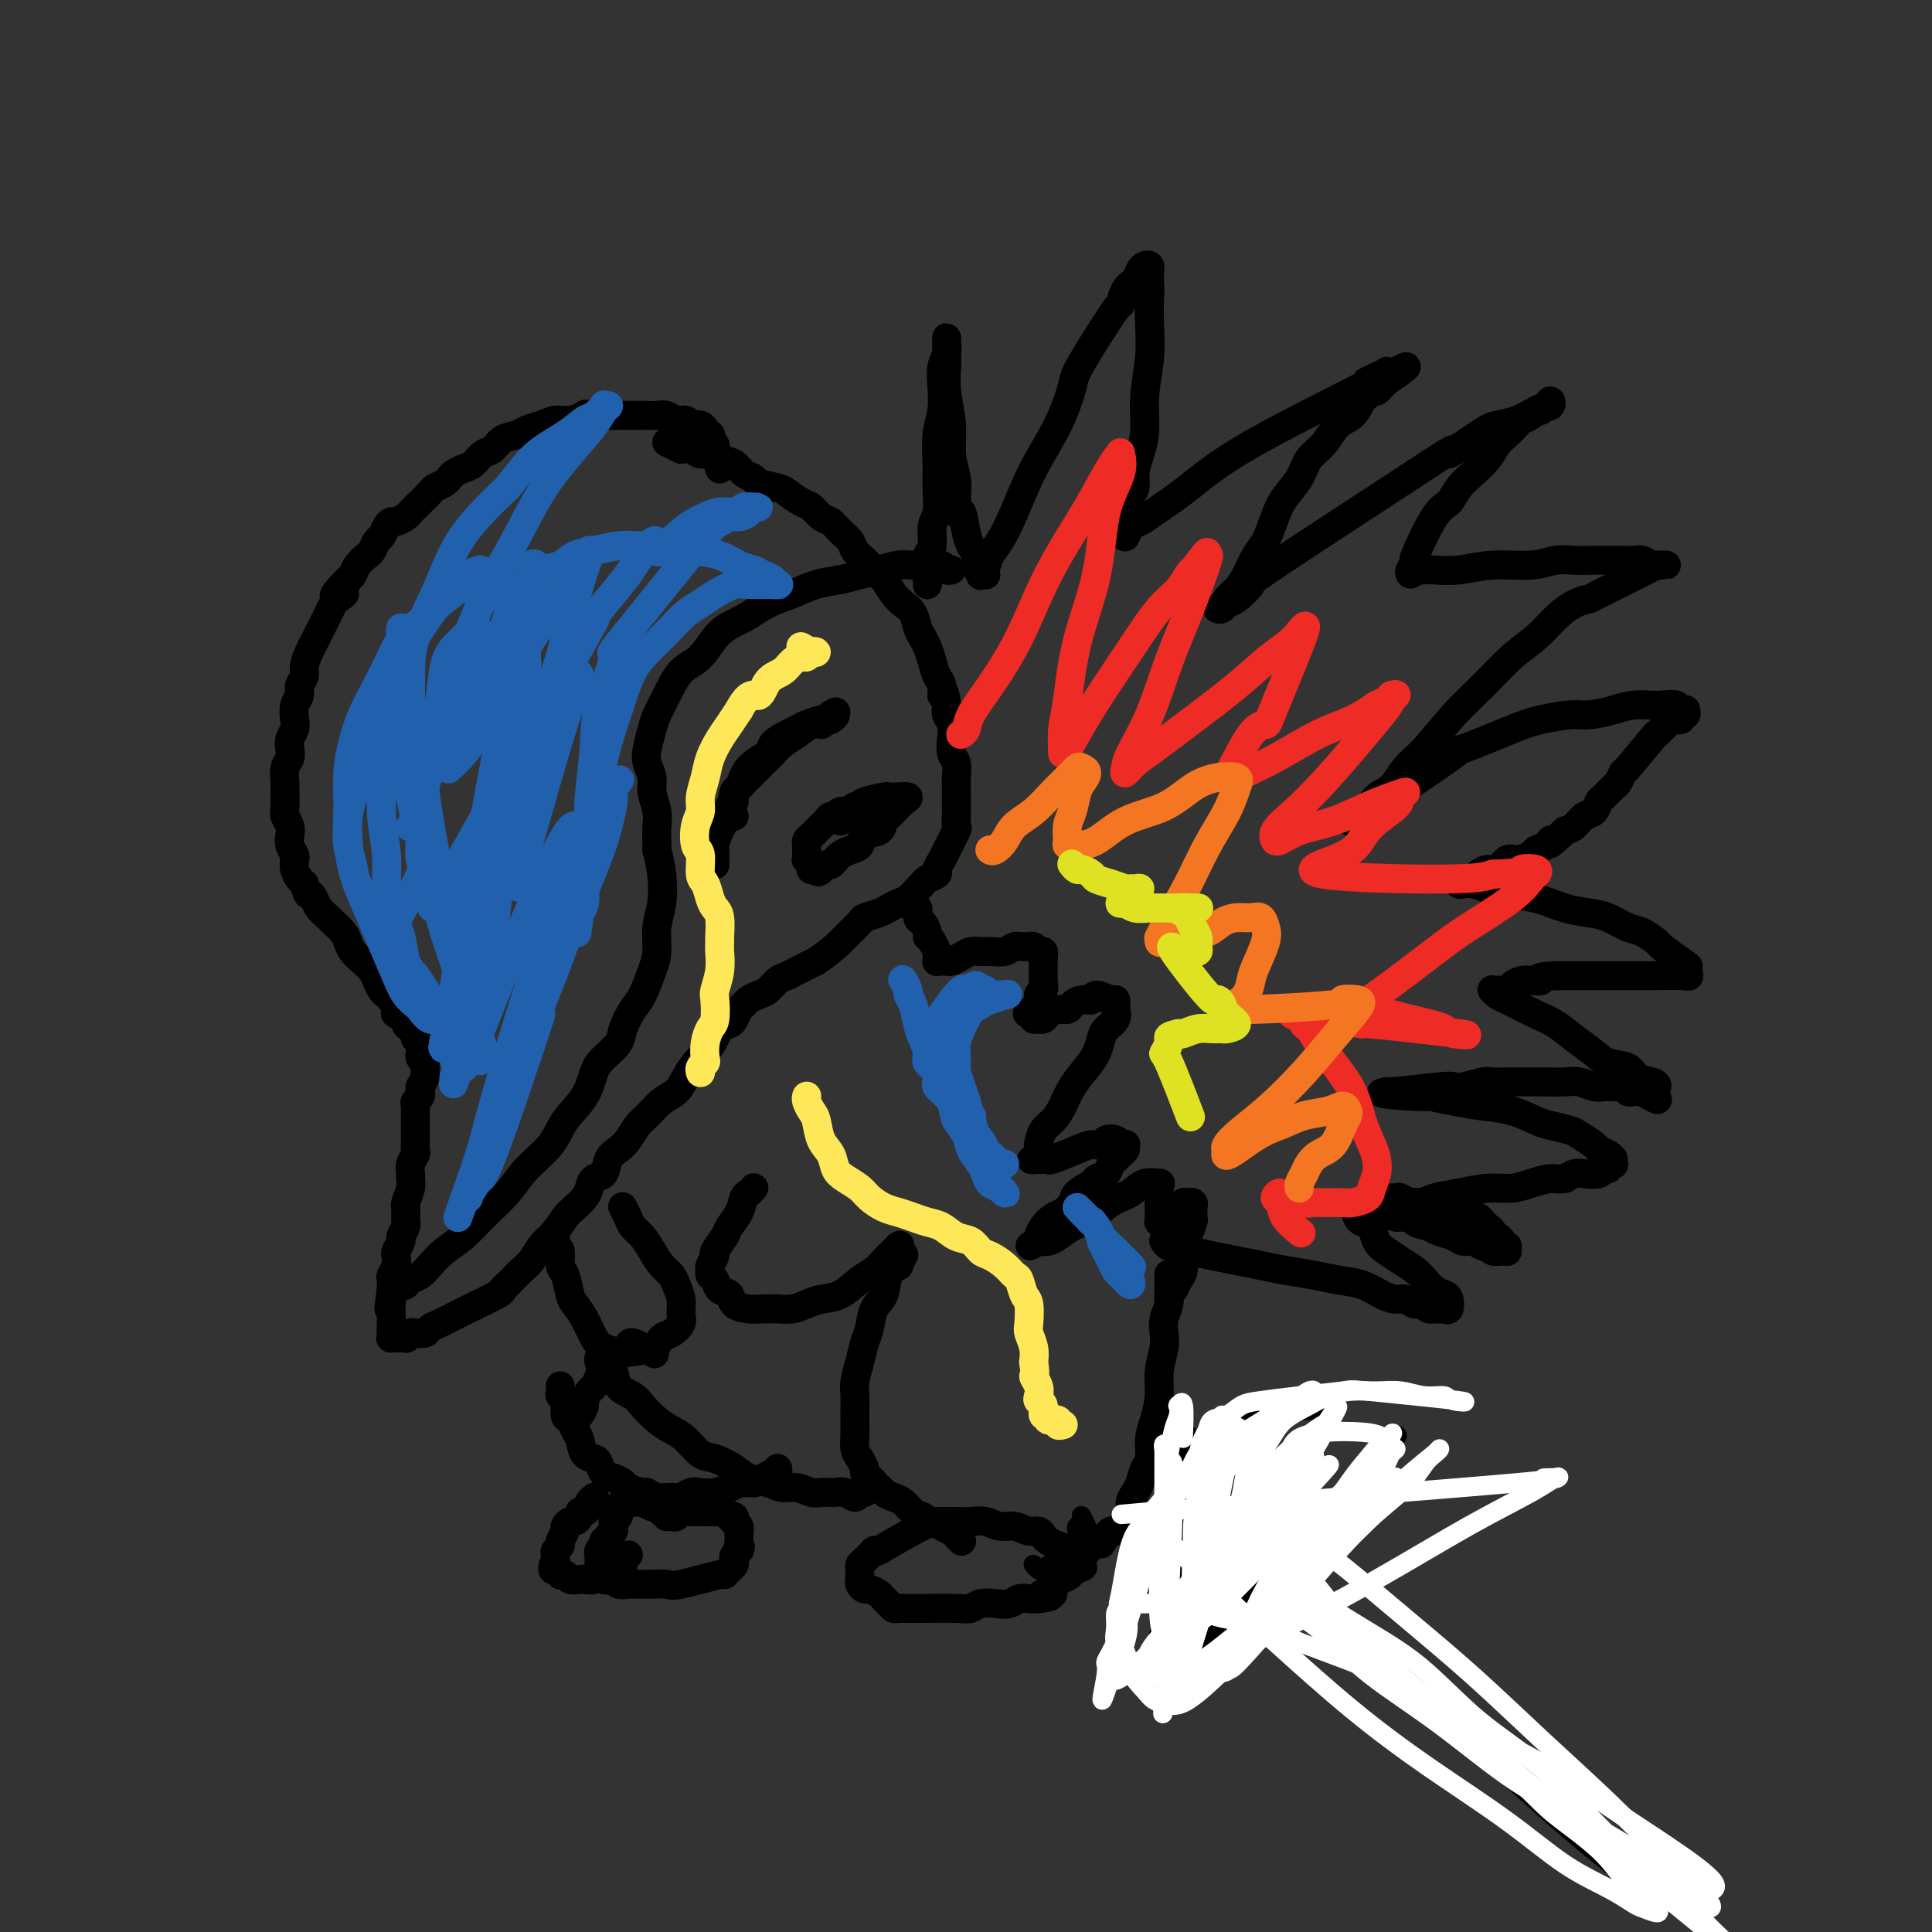 <svg viewBox='0 0 400 400' version='1.1' xmlns='http://www.w3.org/2000/svg' xmlns:xlink='http://www.w3.org/1999/xlink'><rect x="0" y="0" width="400" height="400" fill="#333333" stroke="none"/><g fill='none' stroke='#000000' stroke-width='6' stroke-linecap='round' stroke-linejoin='round'><path d='M149,97c-0.000,-0.000 -0.000,-0.000 0,0c0.000,0.000 0.000,0.000 0,0c-0.000,-0.000 -0.000,-0.000 0,0c0.000,0.000 0.000,0.001 0,0c-0.000,-0.001 -0.000,-0.004 0,0c0.000,0.004 0.001,0.016 0,0c-0.001,-0.016 -0.004,-0.060 0,0c0.004,0.060 0.015,0.223 0,0c-0.015,-0.223 -0.057,-0.833 0,-1c0.057,-0.167 0.212,0.110 0,0c-0.212,-0.110 -0.793,-0.607 -1,-1c-0.207,-0.393 -0.042,-0.684 0,-1c0.042,-0.316 -0.040,-0.658 0,-1c0.040,-0.342 0.203,-0.684 0,-1c-0.203,-0.316 -0.772,-0.605 -1,-1c-0.228,-0.395 -0.116,-0.894 0,-1c0.116,-0.106 0.234,0.183 0,0c-0.234,-0.183 -0.821,-0.838 -1,-1c-0.179,-0.162 0.051,0.168 0,0c-0.051,-0.168 -0.384,-0.833 -1,-1c-0.616,-0.167 -1.516,0.166 -2,0c-0.484,-0.166 -0.552,-0.829 -1,-1c-0.448,-0.171 -1.274,0.150 -2,0c-0.726,-0.150 -1.350,-0.772 -2,-1c-0.650,-0.228 -1.325,-0.061 -2,0c-0.675,0.061 -1.349,0.016 -2,0c-0.651,-0.016 -1.279,-0.004 -2,0c-0.721,0.004 -1.533,0.001 -2,0c-0.467,-0.001 -0.587,-0.000 -1,0c-0.413,0.000 -1.118,0.000 -2,0c-0.882,-0.000 -1.941,-0.000 -3,0'/><path d='M124,86c-3.785,-0.374 -2.747,-0.307 -3,0c-0.253,0.307 -1.796,0.856 -3,1c-1.204,0.144 -2.070,-0.117 -3,0c-0.930,0.117 -1.926,0.613 -3,1c-1.074,0.387 -2.227,0.666 -3,1c-0.773,0.334 -1.166,0.723 -2,1c-0.834,0.277 -2.110,0.441 -3,1c-0.890,0.559 -1.394,1.512 -2,2c-0.606,0.488 -1.314,0.512 -2,1c-0.686,0.488 -1.348,1.440 -2,2c-0.652,0.560 -1.292,0.728 -2,1c-0.708,0.272 -1.484,0.649 -2,1c-0.516,0.351 -0.772,0.675 -1,1c-0.228,0.325 -0.428,0.650 -1,1c-0.572,0.350 -1.515,0.724 -2,1c-0.485,0.276 -0.510,0.455 -1,1c-0.490,0.545 -1.444,1.456 -2,2c-0.556,0.544 -0.712,0.720 -1,1c-0.288,0.280 -0.707,0.665 -1,1c-0.293,0.335 -0.460,0.618 -1,1c-0.540,0.382 -1.454,0.861 -2,1c-0.546,0.139 -0.724,-0.061 -1,0c-0.276,0.061 -0.650,0.383 -1,1c-0.350,0.617 -0.675,1.530 -1,2c-0.325,0.470 -0.650,0.497 -1,1c-0.350,0.503 -0.724,1.483 -1,2c-0.276,0.517 -0.456,0.572 -1,1c-0.544,0.428 -1.454,1.231 -2,2c-0.546,0.769 -0.727,1.506 -1,2c-0.273,0.494 -0.636,0.747 -1,1'/><path d='M72,120c-5.129,5.115 -1.952,3.401 -1,3c0.952,-0.401 -0.322,0.511 -1,1c-0.678,0.489 -0.759,0.554 -1,1c-0.241,0.446 -0.642,1.273 -1,2c-0.358,0.727 -0.674,1.353 -1,2c-0.326,0.647 -0.661,1.314 -1,2c-0.339,0.686 -0.683,1.391 -1,2c-0.317,0.609 -0.606,1.122 -1,2c-0.394,0.878 -0.894,2.121 -1,3c-0.106,0.879 0.182,1.394 0,2c-0.182,0.606 -0.832,1.303 -1,2c-0.168,0.697 0.148,1.394 0,2c-0.148,0.606 -0.758,1.121 -1,2c-0.242,0.879 -0.116,2.123 0,3c0.116,0.877 0.224,1.388 0,2c-0.224,0.612 -0.778,1.324 -1,2c-0.222,0.676 -0.112,1.316 0,2c0.112,0.684 0.226,1.412 0,2c-0.226,0.588 -0.794,1.035 -1,2c-0.206,0.965 -0.052,2.446 0,3c0.052,0.554 0.000,0.179 0,1c-0.000,0.821 0.052,2.839 0,4c-0.052,1.161 -0.206,1.467 0,2c0.206,0.533 0.773,1.294 1,2c0.227,0.706 0.112,1.358 0,2c-0.112,0.642 -0.223,1.275 0,2c0.223,0.725 0.781,1.542 1,2c0.219,0.458 0.100,0.556 0,1c-0.100,0.444 -0.181,1.235 0,2c0.181,0.765 0.623,1.504 1,2c0.377,0.496 0.688,0.748 1,1'/><path d='M63,183c0.793,2.892 0.775,2.122 1,2c0.225,-0.122 0.694,0.404 1,1c0.306,0.596 0.449,1.262 1,2c0.551,0.738 1.509,1.549 2,2c0.491,0.451 0.516,0.544 1,1c0.484,0.456 1.429,1.277 2,2c0.571,0.723 0.769,1.348 1,2c0.231,0.652 0.496,1.330 1,2c0.504,0.670 1.248,1.332 2,2c0.752,0.668 1.510,1.344 2,2c0.490,0.656 0.710,1.293 1,2c0.290,0.707 0.650,1.485 1,2c0.350,0.515 0.690,0.768 1,1c0.310,0.232 0.590,0.443 1,1c0.410,0.557 0.950,1.459 1,2c0.050,0.541 -0.389,0.722 0,1c0.389,0.278 1.606,0.652 2,1c0.394,0.348 -0.034,0.670 0,1c0.034,0.330 0.531,0.670 1,1c0.469,0.330 0.909,0.651 1,1c0.091,0.349 -0.168,0.724 0,1c0.168,0.276 0.763,0.451 1,1c0.237,0.549 0.116,1.470 0,2c-0.116,0.530 -0.227,0.668 0,1c0.227,0.332 0.793,0.859 1,1c0.207,0.141 0.056,-0.104 0,0c-0.056,0.104 -0.018,0.555 0,1c0.018,0.445 0.015,0.882 0,1c-0.015,0.118 -0.043,-0.084 0,0c0.043,0.084 0.155,0.452 0,1c-0.155,0.548 -0.578,1.274 -1,2'/><path d='M87,225c0.154,1.638 0.037,0.232 0,0c-0.037,-0.232 0.004,0.711 0,1c-0.004,0.289 -0.054,-0.077 0,0c0.054,0.077 0.211,0.597 0,1c-0.211,0.403 -0.788,0.689 -1,1c-0.212,0.311 -0.057,0.646 0,1c0.057,0.354 0.015,0.728 0,1c-0.015,0.272 -0.004,0.444 0,1c0.004,0.556 0.002,1.496 0,2c-0.002,0.504 -0.004,0.572 0,1c0.004,0.428 0.015,1.218 0,2c-0.015,0.782 -0.057,1.557 0,2c0.057,0.443 0.212,0.554 0,1c-0.212,0.446 -0.793,1.226 -1,2c-0.207,0.774 -0.041,1.541 0,2c0.041,0.459 -0.041,0.609 0,1c0.041,0.391 0.207,1.022 0,2c-0.207,0.978 -0.788,2.304 -1,3c-0.212,0.696 -0.056,0.763 0,1c0.056,0.237 0.011,0.645 0,1c-0.011,0.355 0.012,0.657 0,1c-0.012,0.343 -0.060,0.726 0,1c0.060,0.274 0.226,0.440 0,1c-0.226,0.560 -0.844,1.515 -1,2c-0.156,0.485 0.151,0.501 0,1c-0.151,0.499 -0.758,1.481 -1,2c-0.242,0.519 -0.117,0.576 0,1c0.117,0.424 0.227,1.217 0,2c-0.227,0.783 -0.792,1.557 -1,2c-0.208,0.443 -0.059,0.555 0,1c0.059,0.445 0.030,1.222 0,2'/><path d='M81,267c-0.928,6.916 -0.249,3.204 0,2c0.249,-1.204 0.067,0.098 0,1c-0.067,0.902 -0.019,1.405 0,2c0.019,0.595 0.009,1.284 0,2c-0.009,0.716 -0.019,1.460 0,2c0.019,0.540 0.065,0.877 0,1c-0.065,0.123 -0.243,0.034 0,0c0.243,-0.034 0.905,-0.013 1,0c0.095,0.013 -0.379,0.017 0,0c0.379,-0.017 1.611,-0.056 2,0c0.389,0.056 -0.065,0.208 0,0c0.065,-0.208 0.650,-0.777 1,-1c0.350,-0.223 0.463,-0.101 1,0c0.537,0.101 1.496,0.181 2,0c0.504,-0.181 0.553,-0.624 1,-1c0.447,-0.376 1.290,-0.686 2,-1c0.710,-0.314 1.286,-0.633 2,-1c0.714,-0.367 1.568,-0.781 2,-1c0.432,-0.219 0.444,-0.243 2,-1c1.556,-0.757 4.658,-2.248 6,-3c1.342,-0.752 0.926,-0.767 1,-1c0.074,-0.233 0.639,-0.685 1,-1c0.361,-0.315 0.519,-0.493 1,-1c0.481,-0.507 1.283,-1.342 2,-2c0.717,-0.658 1.347,-1.139 2,-2c0.653,-0.861 1.329,-2.103 2,-3c0.671,-0.897 1.335,-1.448 2,-2'/><path d='M114,256c2.289,-2.667 2.510,-3.335 3,-4c0.490,-0.665 1.249,-1.328 2,-2c0.751,-0.672 1.496,-1.352 2,-2c0.504,-0.648 0.768,-1.262 1,-2c0.232,-0.738 0.432,-1.600 1,-2c0.568,-0.400 1.503,-0.338 2,-1c0.497,-0.662 0.555,-2.049 1,-3c0.445,-0.951 1.277,-1.466 2,-2c0.723,-0.534 1.338,-1.087 2,-2c0.662,-0.913 1.370,-2.187 2,-3c0.630,-0.813 1.180,-1.166 2,-2c0.820,-0.834 1.910,-2.148 3,-3c1.090,-0.852 2.180,-1.243 3,-2c0.820,-0.757 1.370,-1.880 2,-3c0.630,-1.120 1.338,-2.237 2,-3c0.662,-0.763 1.276,-1.173 2,-2c0.724,-0.827 1.556,-2.071 2,-3c0.444,-0.929 0.500,-1.544 1,-2c0.500,-0.456 1.442,-0.752 2,-1c0.558,-0.248 0.730,-0.448 1,-1c0.270,-0.552 0.639,-1.456 1,-2c0.361,-0.544 0.716,-0.727 1,-1c0.284,-0.273 0.499,-0.636 1,-1c0.501,-0.364 1.289,-0.727 2,-1c0.711,-0.273 1.345,-0.454 2,-1c0.655,-0.546 1.330,-1.456 2,-2c0.670,-0.544 1.334,-0.723 2,-1c0.666,-0.277 1.333,-0.651 2,-1c0.667,-0.349 1.333,-0.671 2,-1c0.667,-0.329 1.333,-0.664 2,-1'/><path d='M169,199c3.657,-2.510 4.800,-3.786 6,-5c1.200,-1.214 2.457,-2.367 3,-3c0.543,-0.633 0.372,-0.746 1,-1c0.628,-0.254 2.056,-0.649 3,-1c0.944,-0.351 1.405,-0.657 2,-1c0.595,-0.343 1.324,-0.722 2,-1c0.676,-0.278 1.299,-0.456 2,-1c0.701,-0.544 1.479,-1.454 2,-2c0.521,-0.546 0.784,-0.727 1,-1c0.216,-0.273 0.385,-0.637 1,-1c0.615,-0.363 1.675,-0.725 2,-1c0.325,-0.275 -0.085,-0.464 0,-1c0.085,-0.536 0.664,-1.418 1,-2c0.336,-0.582 0.430,-0.863 1,-2c0.570,-1.137 1.617,-3.130 2,-4c0.383,-0.870 0.103,-0.617 0,-1c-0.103,-0.383 -0.027,-1.401 0,-2c0.027,-0.599 0.007,-0.778 0,-1c-0.007,-0.222 -0.001,-0.486 0,-1c0.001,-0.514 -0.003,-1.278 0,-2c0.003,-0.722 0.015,-1.404 0,-2c-0.015,-0.596 -0.056,-1.108 0,-2c0.056,-0.892 0.207,-2.164 0,-3c-0.207,-0.836 -0.774,-1.235 -1,-2c-0.226,-0.765 -0.112,-1.896 0,-3c0.112,-1.104 0.223,-2.182 0,-3c-0.223,-0.818 -0.778,-1.377 -1,-2c-0.222,-0.623 -0.111,-1.312 0,-2'/><path d='M196,146c-0.549,-4.376 -0.921,-2.317 -1,-2c-0.079,0.317 0.133,-1.109 0,-2c-0.133,-0.891 -0.613,-1.249 -1,-2c-0.387,-0.751 -0.680,-1.896 -1,-3c-0.320,-1.104 -0.666,-2.169 -1,-3c-0.334,-0.831 -0.656,-1.429 -1,-2c-0.344,-0.571 -0.711,-1.115 -1,-2c-0.289,-0.885 -0.500,-2.110 -1,-3c-0.500,-0.890 -1.288,-1.446 -2,-2c-0.712,-0.554 -1.346,-1.107 -2,-2c-0.654,-0.893 -1.326,-2.126 -2,-3c-0.674,-0.874 -1.349,-1.389 -2,-2c-0.651,-0.611 -1.277,-1.320 -2,-2c-0.723,-0.680 -1.545,-1.333 -2,-2c-0.455,-0.667 -0.545,-1.349 -1,-2c-0.455,-0.651 -1.275,-1.273 -2,-2c-0.725,-0.727 -1.353,-1.561 -2,-2c-0.647,-0.439 -1.312,-0.485 -2,-1c-0.688,-0.515 -1.400,-1.500 -2,-2c-0.600,-0.500 -1.087,-0.515 -2,-1c-0.913,-0.485 -2.251,-1.438 -3,-2c-0.749,-0.562 -0.910,-0.732 -2,-1c-1.090,-0.268 -3.111,-0.635 -4,-1c-0.889,-0.365 -0.647,-0.729 -1,-1c-0.353,-0.271 -1.302,-0.450 -2,-1c-0.698,-0.550 -1.146,-1.472 -2,-2c-0.854,-0.528 -2.116,-0.664 -3,-1c-0.884,-0.336 -1.392,-0.874 -2,-1c-0.608,-0.126 -1.318,0.158 -2,0c-0.682,-0.158 -1.338,-0.760 -2,-1c-0.662,-0.240 -1.331,-0.120 -2,0'/><path d='M141,93c-5.167,-2.500 -2.583,-1.250 0,0'/><path d='M148,179c0.000,-0.000 0.000,-0.000 0,0c-0.000,0.000 -0.000,0.001 0,0c0.000,-0.001 0.000,-0.003 0,0c-0.000,0.003 -0.000,0.012 0,0c0.000,-0.012 0.000,-0.045 0,0c-0.000,0.045 -0.001,0.168 0,0c0.001,-0.168 0.002,-0.628 0,-1c-0.002,-0.372 -0.008,-0.657 0,-1c0.008,-0.343 0.030,-0.744 0,-1c-0.030,-0.256 -0.110,-0.366 0,-1c0.110,-0.634 0.411,-1.790 1,-3c0.589,-1.210 1.465,-2.474 2,-4c0.535,-1.526 0.729,-3.315 1,-4c0.271,-0.685 0.618,-0.267 1,-1c0.382,-0.733 0.798,-2.616 2,-4c1.202,-1.384 3.188,-2.268 4,-3c0.812,-0.732 0.449,-1.310 1,-2c0.551,-0.690 2.018,-1.492 3,-2c0.982,-0.508 1.481,-0.724 2,-1c0.519,-0.276 1.058,-0.614 2,-1c0.942,-0.386 2.288,-0.822 3,-1c0.712,-0.178 0.789,-0.099 1,0c0.211,0.099 0.557,0.219 1,0c0.443,-0.219 0.984,-0.777 1,-1c0.016,-0.223 -0.492,-0.112 -1,0'/><path d='M172,148c2.442,-1.543 0.046,0.100 -1,1c-1.046,0.900 -0.743,1.057 -1,1c-0.257,-0.057 -1.076,-0.329 -2,0c-0.924,0.329 -1.953,1.258 -3,2c-1.047,0.742 -2.111,1.297 -3,2c-0.889,0.703 -1.604,1.554 -2,2c-0.396,0.446 -0.473,0.487 -1,1c-0.527,0.513 -1.504,1.498 -2,2c-0.496,0.502 -0.510,0.520 -1,1c-0.490,0.480 -1.455,1.423 -2,2c-0.545,0.577 -0.669,0.789 -1,1c-0.331,0.211 -0.870,0.421 -1,1c-0.130,0.579 0.147,1.528 0,2c-0.147,0.472 -0.720,0.467 -1,1c-0.280,0.533 -0.268,1.605 0,2c0.268,0.395 0.791,0.113 1,0c0.209,-0.113 0.105,-0.056 0,0'/><path d='M179,167c-0.000,-0.000 -0.000,-0.000 0,0c0.000,0.000 0.000,0.000 0,0c-0.000,-0.000 -0.000,-0.000 0,0c0.000,0.000 0.001,0.000 0,0c-0.001,-0.000 -0.004,-0.000 0,0c0.004,0.000 0.016,0.000 0,0c-0.016,-0.000 -0.060,-0.001 0,0c0.060,0.001 0.224,0.004 0,0c-0.224,-0.004 -0.837,-0.016 -1,0c-0.163,0.016 0.125,0.061 0,0c-0.125,-0.061 -0.663,-0.227 -1,0c-0.337,0.227 -0.471,0.849 -1,1c-0.529,0.151 -1.451,-0.167 -2,0c-0.549,0.167 -0.725,0.818 -1,1c-0.275,0.182 -0.651,-0.106 -1,0c-0.349,0.106 -0.672,0.605 -1,1c-0.328,0.395 -0.662,0.684 -1,1c-0.338,0.316 -0.679,0.658 -1,1c-0.321,0.342 -0.622,0.684 -1,1c-0.378,0.316 -0.833,0.606 -1,1c-0.167,0.394 -0.045,0.893 0,1c0.045,0.107 0.012,-0.178 0,0c-0.012,0.178 -0.004,0.817 0,1c0.004,0.183 0.005,-0.092 0,0c-0.005,0.092 -0.015,0.550 0,1c0.015,0.450 0.056,0.891 0,1c-0.056,0.109 -0.208,-0.114 0,0c0.208,0.114 0.777,0.567 1,1c0.223,0.433 0.098,0.847 0,1c-0.098,0.153 -0.171,0.044 0,0c0.171,-0.044 0.585,-0.022 1,0'/><path d='M169,180c0.394,1.066 0.879,0.230 1,0c0.121,-0.230 -0.123,0.146 0,0c0.123,-0.146 0.613,-0.813 1,-1c0.387,-0.187 0.671,0.106 1,0c0.329,-0.106 0.702,-0.610 1,-1c0.298,-0.390 0.521,-0.667 1,-1c0.479,-0.333 1.213,-0.723 2,-1c0.787,-0.277 1.625,-0.441 2,-1c0.375,-0.559 0.285,-1.512 1,-2c0.715,-0.488 2.233,-0.512 3,-1c0.767,-0.488 0.782,-1.440 1,-2c0.218,-0.560 0.639,-0.728 1,-1c0.361,-0.272 0.663,-0.647 1,-1c0.337,-0.353 0.709,-0.683 1,-1c0.291,-0.317 0.501,-0.621 1,-1c0.499,-0.379 1.286,-0.834 1,-1c-0.286,-0.166 -1.646,-0.042 -2,0c-0.354,0.042 0.297,0.001 0,0c-0.297,-0.001 -1.543,0.038 -2,0c-0.457,-0.038 -0.125,-0.155 -1,0c-0.875,0.155 -2.955,0.580 -4,1c-1.045,0.420 -1.053,0.835 -1,1c0.053,0.165 0.168,0.082 0,0c-0.168,-0.082 -0.619,-0.162 -1,0c-0.381,0.162 -0.690,0.565 -1,1c-0.310,0.435 -0.619,0.900 -1,1c-0.381,0.100 -0.833,-0.165 -1,0c-0.167,0.165 -0.048,0.762 0,1c0.048,0.238 0.024,0.119 0,0'/><path d='M84,266c0.000,-0.000 0.000,-0.000 0,0c-0.000,0.000 -0.000,0.000 0,0c0.000,-0.000 0.000,-0.000 0,0c-0.000,0.000 -0.001,0.001 0,0c0.001,-0.001 0.002,-0.003 0,0c-0.002,0.003 -0.009,0.013 0,0c0.009,-0.013 0.032,-0.047 0,0c-0.032,0.047 -0.120,0.175 0,0c0.120,-0.175 0.447,-0.654 1,-1c0.553,-0.346 1.332,-0.559 2,-1c0.668,-0.441 1.225,-1.110 2,-2c0.775,-0.890 1.770,-2.001 3,-3c1.230,-0.999 2.696,-1.886 4,-3c1.304,-1.114 2.444,-2.453 4,-4c1.556,-1.547 3.526,-3.301 5,-5c1.474,-1.699 2.450,-3.344 4,-5c1.550,-1.656 3.674,-3.325 5,-5c1.326,-1.675 1.855,-3.358 3,-5c1.145,-1.642 2.908,-3.243 4,-5c1.092,-1.757 1.514,-3.671 2,-5c0.486,-1.329 1.036,-2.072 2,-3c0.964,-0.928 2.342,-2.040 3,-3c0.658,-0.960 0.597,-1.767 1,-3c0.403,-1.233 1.270,-2.892 2,-4c0.730,-1.108 1.324,-1.666 2,-3c0.676,-1.334 1.436,-3.444 2,-5c0.564,-1.556 0.933,-2.558 1,-4c0.067,-1.442 -0.168,-3.325 0,-5c0.168,-1.675 0.737,-3.143 1,-5c0.263,-1.857 0.218,-4.102 0,-6c-0.218,-1.898 -0.609,-3.449 -1,-5'/><path d='M136,176c-0.017,-4.254 -0.061,-4.389 0,-5c0.061,-0.611 0.226,-1.699 0,-3c-0.226,-1.301 -0.842,-2.817 -1,-4c-0.158,-1.183 0.142,-2.035 0,-3c-0.142,-0.965 -0.726,-2.045 -1,-3c-0.274,-0.955 -0.237,-1.786 0,-3c0.237,-1.214 0.674,-2.812 1,-4c0.326,-1.188 0.539,-1.967 1,-3c0.461,-1.033 1.168,-2.320 2,-4c0.832,-1.680 1.789,-3.752 3,-5c1.211,-1.248 2.675,-1.671 4,-3c1.325,-1.329 2.509,-3.564 4,-5c1.491,-1.436 3.287,-2.072 5,-3c1.713,-0.928 3.343,-2.146 5,-3c1.657,-0.854 3.342,-1.342 5,-2c1.658,-0.658 3.290,-1.487 5,-2c1.710,-0.513 3.497,-0.712 5,-1c1.503,-0.288 2.720,-0.666 4,-1c1.280,-0.334 2.622,-0.625 4,-1c1.378,-0.375 2.793,-0.833 4,-1c1.207,-0.167 2.207,-0.041 3,0c0.793,0.041 1.379,-0.003 2,0c0.621,0.003 1.277,0.053 2,0c0.723,-0.053 1.513,-0.210 2,0c0.487,0.210 0.669,0.787 1,1c0.331,0.213 0.809,0.061 1,0c0.191,-0.061 0.096,-0.030 0,0'/><path d='M115,256c0.000,0.002 0.000,0.003 0,0c-0.000,-0.003 -0.001,-0.011 0,0c0.001,0.011 0.004,0.043 0,0c-0.004,-0.043 -0.016,-0.159 0,0c0.016,0.159 0.060,0.593 0,1c-0.060,0.407 -0.223,0.788 0,1c0.223,0.212 0.832,0.255 1,1c0.168,0.745 -0.107,2.193 0,3c0.107,0.807 0.595,0.972 1,2c0.405,1.028 0.726,2.919 1,4c0.274,1.081 0.501,1.351 1,2c0.499,0.649 1.271,1.677 2,3c0.729,1.323 1.414,2.941 2,4c0.586,1.059 1.073,1.559 2,2c0.927,0.441 2.292,0.824 3,1c0.708,0.176 0.758,0.146 2,0c1.242,-0.146 3.678,-0.409 5,-1c1.322,-0.591 1.532,-1.512 2,-2c0.468,-0.488 1.194,-0.543 2,-1c0.806,-0.457 1.692,-1.316 2,-2c0.308,-0.684 0.038,-1.194 0,-2c-0.038,-0.806 0.156,-1.909 0,-3c-0.156,-1.091 -0.660,-2.169 -1,-3c-0.340,-0.831 -0.515,-1.416 -1,-2c-0.485,-0.584 -1.282,-1.167 -2,-2c-0.718,-0.833 -1.359,-1.915 -2,-3c-0.641,-1.085 -1.282,-2.172 -2,-3c-0.718,-0.828 -1.512,-1.397 -2,-2c-0.488,-0.603 -0.670,-1.239 -1,-2c-0.330,-0.761 -0.809,-1.646 -1,-2c-0.191,-0.354 -0.096,-0.177 0,0'/><path d='M156,246c-0.023,0.027 -0.047,0.054 0,0c0.047,-0.054 0.163,-0.190 0,0c-0.163,0.190 -0.606,0.707 -1,1c-0.394,0.293 -0.740,0.362 -1,1c-0.260,0.638 -0.433,1.843 -1,3c-0.567,1.157 -1.529,2.264 -2,3c-0.471,0.736 -0.452,1.100 -1,2c-0.548,0.900 -1.664,2.335 -2,3c-0.336,0.665 0.110,0.558 0,1c-0.110,0.442 -0.774,1.432 -1,2c-0.226,0.568 -0.015,0.715 0,1c0.015,0.285 -0.166,0.710 0,1c0.166,0.290 0.680,0.446 1,1c0.320,0.554 0.445,1.508 1,2c0.555,0.492 1.541,0.524 2,1c0.459,0.476 0.391,1.396 1,2c0.609,0.604 1.895,0.891 3,1c1.105,0.109 2.027,0.040 3,0c0.973,-0.040 1.996,-0.050 3,0c1.004,0.050 1.991,0.161 3,0c1.009,-0.161 2.042,-0.595 3,-1c0.958,-0.405 1.842,-0.780 3,-1c1.158,-0.220 2.589,-0.286 4,-1c1.411,-0.714 2.801,-2.078 4,-3c1.199,-0.922 2.207,-1.402 3,-2c0.793,-0.598 1.369,-1.314 2,-2c0.631,-0.686 1.315,-1.343 2,-2'/><path d='M185,259c1.929,-1.619 1.250,-1.167 1,-1c-0.250,0.167 -0.071,0.048 0,0c0.071,-0.048 0.036,-0.024 0,0'/><path d='M124,281c0.000,-0.000 0.000,-0.001 0,0c-0.000,0.001 -0.001,0.003 0,0c0.001,-0.003 0.002,-0.011 0,0c-0.002,0.011 -0.007,0.043 0,0c0.007,-0.043 0.027,-0.159 0,0c-0.027,0.159 -0.103,0.595 0,1c0.103,0.405 0.383,0.779 1,1c0.617,0.221 1.572,0.289 2,1c0.428,0.711 0.330,2.063 1,3c0.670,0.937 2.108,1.457 3,2c0.892,0.543 1.239,1.109 2,2c0.761,0.891 1.935,2.108 3,3c1.065,0.892 2.022,1.460 3,2c0.978,0.540 1.979,1.052 3,2c1.021,0.948 2.062,2.334 3,3c0.938,0.666 1.773,0.613 3,1c1.227,0.387 2.845,1.213 4,2c1.155,0.787 1.846,1.535 3,2c1.154,0.465 2.770,0.646 4,1c1.230,0.354 2.074,0.879 3,1c0.926,0.121 1.935,-0.163 3,0c1.065,0.163 2.186,0.775 3,1c0.814,0.225 1.321,0.065 2,0c0.679,-0.065 1.530,-0.035 2,0c0.470,0.035 0.561,0.076 1,0c0.439,-0.076 1.228,-0.269 2,0c0.772,0.269 1.526,1.000 2,1c0.474,0.000 0.666,-0.731 1,-1c0.334,-0.269 0.810,-0.077 1,0c0.190,0.077 0.095,0.038 0,0'/><path d='M187,260c0.001,-0.001 0.001,-0.002 0,0c-0.001,0.002 -0.005,0.008 0,0c0.005,-0.008 0.017,-0.032 0,0c-0.017,0.032 -0.064,0.118 0,0c0.064,-0.118 0.240,-0.439 0,0c-0.240,0.439 -0.894,1.638 -1,2c-0.106,0.362 0.337,-0.115 0,0c-0.337,0.115 -1.452,0.820 -2,2c-0.548,1.180 -0.528,2.836 -1,4c-0.472,1.164 -1.437,1.838 -2,3c-0.563,1.162 -0.725,2.813 -1,4c-0.275,1.187 -0.662,1.909 -1,3c-0.338,1.091 -0.626,2.550 -1,4c-0.374,1.450 -0.833,2.892 -1,4c-0.167,1.108 -0.042,1.882 0,3c0.042,1.118 0.001,2.579 0,4c-0.001,1.421 0.037,2.800 0,4c-0.037,1.200 -0.151,2.219 0,3c0.151,0.781 0.566,1.322 1,2c0.434,0.678 0.886,1.492 1,2c0.114,0.508 -0.110,0.710 0,1c0.110,0.290 0.553,0.669 1,1c0.447,0.331 0.896,0.614 1,1c0.104,0.386 -0.138,0.876 0,1c0.138,0.124 0.656,-0.118 1,0c0.344,0.118 0.515,0.595 1,1c0.485,0.405 1.285,0.737 2,1c0.715,0.263 1.346,0.455 2,1c0.654,0.545 1.330,1.441 2,2c0.670,0.559 1.335,0.779 2,1'/><path d='M191,314c2.814,2.345 2.849,1.206 3,1c0.151,-0.206 0.419,0.519 1,1c0.581,0.481 1.475,0.716 2,1c0.525,0.284 0.680,0.615 1,1c0.320,0.385 0.806,0.824 1,1c0.194,0.176 0.097,0.088 0,0'/><path d='M242,264c-0.000,-0.001 -0.000,-0.002 0,0c0.000,0.002 0.000,0.008 0,0c-0.000,-0.008 -0.000,-0.029 0,0c0.000,0.029 0.001,0.108 0,0c-0.001,-0.108 -0.004,-0.402 0,0c0.004,0.402 0.015,1.500 0,2c-0.015,0.500 -0.055,0.400 0,1c0.055,0.600 0.207,1.899 0,3c-0.207,1.101 -0.773,2.005 -1,3c-0.227,0.995 -0.116,2.083 0,3c0.116,0.917 0.237,1.665 0,3c-0.237,1.335 -0.833,3.257 -1,5c-0.167,1.743 0.096,3.305 0,5c-0.096,1.695 -0.551,3.522 -1,5c-0.449,1.478 -0.894,2.609 -1,4c-0.106,1.391 0.125,3.044 0,4c-0.125,0.956 -0.607,1.216 -1,2c-0.393,0.784 -0.697,2.094 -1,3c-0.303,0.906 -0.603,1.410 -1,2c-0.397,0.590 -0.890,1.267 -1,2c-0.110,0.733 0.163,1.521 0,2c-0.163,0.479 -0.761,0.649 -1,1c-0.239,0.351 -0.120,0.883 0,1c0.120,0.117 0.239,-0.179 0,0c-0.239,0.179 -0.838,0.835 -1,1c-0.162,0.165 0.111,-0.162 0,0c-0.111,0.162 -0.607,0.813 -1,1c-0.393,0.187 -0.684,-0.089 -1,0c-0.316,0.089 -0.658,0.545 -1,1'/><path d='M229,318c-1.576,2.719 -1.015,1.517 -1,1c0.015,-0.517 -0.516,-0.348 -1,0c-0.484,0.348 -0.922,0.877 -1,1c-0.078,0.123 0.205,-0.159 0,0c-0.205,0.159 -0.896,0.761 -1,1c-0.104,0.239 0.380,0.116 0,0c-0.380,-0.116 -1.622,-0.226 -2,0c-0.378,0.226 0.110,0.789 0,1c-0.110,0.211 -0.817,0.072 -1,0c-0.183,-0.072 0.157,-0.076 0,0c-0.157,0.076 -0.811,0.231 -1,0c-0.189,-0.231 0.086,-0.850 0,-1c-0.086,-0.150 -0.534,0.167 -1,0c-0.466,-0.167 -0.950,-0.819 -1,-1c-0.050,-0.181 0.335,0.110 0,0c-0.335,-0.110 -1.391,-0.622 -2,-1c-0.609,-0.378 -0.771,-0.622 -1,-1c-0.229,-0.378 -0.526,-0.890 -1,-1c-0.474,-0.110 -1.127,0.181 -2,0c-0.873,-0.181 -1.966,-0.833 -3,-1c-1.034,-0.167 -2.009,0.151 -3,0c-0.991,-0.151 -1.997,-0.773 -3,-1c-1.003,-0.227 -2.004,-0.061 -3,0c-0.996,0.061 -1.989,0.016 -3,0c-1.011,-0.016 -2.041,-0.004 -3,0c-0.959,0.004 -1.845,0.001 -4,1c-2.155,0.999 -5.577,2.999 -9,5'/><path d='M182,321c-2.132,0.820 -0.964,-0.132 -1,0c-0.036,0.132 -1.278,1.346 -2,2c-0.722,0.654 -0.925,0.749 -1,1c-0.075,0.251 -0.021,0.658 0,1c0.021,0.342 0.009,0.617 0,1c-0.009,0.383 -0.014,0.872 0,1c0.014,0.128 0.049,-0.106 0,0c-0.049,0.106 -0.182,0.553 0,1c0.182,0.447 0.679,0.893 1,1c0.321,0.107 0.467,-0.125 1,0c0.533,0.125 1.452,0.608 2,1c0.548,0.392 0.725,0.694 1,1c0.275,0.306 0.650,0.618 1,1c0.350,0.382 0.676,0.834 1,1c0.324,0.166 0.644,0.044 1,0c0.356,-0.044 0.746,-0.012 1,0c0.254,0.012 0.372,0.004 1,0c0.628,-0.004 1.767,-0.005 2,0c0.233,0.005 -0.440,0.015 1,0c1.440,-0.015 4.994,-0.056 7,0c2.006,0.056 2.463,0.207 3,0c0.537,-0.207 1.155,-0.774 2,-1c0.845,-0.226 1.917,-0.113 3,0c1.083,0.113 2.177,0.226 3,0c0.823,-0.226 1.375,-0.792 2,-1c0.625,-0.208 1.321,-0.060 2,0c0.679,0.060 1.339,0.030 2,0'/><path d='M215,331c4.514,-0.536 1.797,-0.876 1,-1c-0.797,-0.124 0.324,-0.033 1,0c0.676,0.033 0.907,0.010 1,0c0.093,-0.010 0.046,-0.005 0,0'/><path d='M242,269c0.000,0.000 0.000,0.000 0,0c-0.000,-0.000 -0.000,-0.000 0,0c0.000,0.000 0.000,0.001 0,0c-0.000,-0.001 -0.001,-0.003 0,0c0.001,0.003 0.003,0.013 0,0c-0.003,-0.013 -0.012,-0.048 0,0c0.012,0.048 0.046,0.180 0,0c-0.046,-0.180 -0.171,-0.671 0,-1c0.171,-0.329 0.638,-0.497 1,-1c0.362,-0.503 0.618,-1.341 1,-2c0.382,-0.659 0.891,-1.140 1,-2c0.109,-0.860 -0.181,-2.100 0,-3c0.181,-0.900 0.833,-1.460 1,-2c0.167,-0.540 -0.152,-1.062 0,-2c0.152,-0.938 0.774,-2.294 1,-3c0.226,-0.706 0.057,-0.764 0,-1c-0.057,-0.236 0.000,-0.651 0,-1c-0.000,-0.349 -0.057,-0.630 0,-1c0.057,-0.370 0.226,-0.827 0,-1c-0.226,-0.173 -0.849,-0.061 -1,0c-0.151,0.061 0.169,0.072 0,0c-0.169,-0.072 -0.829,-0.225 -1,0c-0.171,0.225 0.146,0.830 0,1c-0.146,0.170 -0.756,-0.094 -1,0c-0.244,0.094 -0.122,0.547 0,1'/><path d='M244,251c-0.630,-0.369 -0.704,-0.291 -1,0c-0.296,0.291 -0.816,0.796 -1,1c-0.184,0.204 -0.034,0.107 0,0c0.034,-0.107 -0.047,-0.225 0,0c0.047,0.225 0.223,0.792 0,1c-0.223,0.208 -0.844,0.057 -1,0c-0.156,-0.057 0.154,-0.019 0,0c-0.154,0.019 -0.773,0.020 -1,0c-0.227,-0.020 -0.061,-0.061 0,0c0.061,0.061 0.016,0.223 0,0c-0.016,-0.223 -0.004,-0.832 0,-1c0.004,-0.168 0.001,0.106 0,0c-0.001,-0.106 -0.000,-0.591 0,-1c0.000,-0.409 -0.001,-0.740 0,-1c0.001,-0.260 0.003,-0.447 0,-1c-0.003,-0.553 -0.010,-1.470 0,-2c0.010,-0.530 0.037,-0.672 0,-1c-0.037,-0.328 -0.137,-0.843 0,-1c0.137,-0.157 0.512,0.045 0,0c-0.512,-0.045 -1.911,-0.336 -3,0c-1.089,0.336 -1.867,1.298 -3,2c-1.133,0.702 -2.621,1.144 -4,2c-1.379,0.856 -2.648,2.124 -4,3c-1.352,0.876 -2.785,1.358 -4,2c-1.215,0.642 -2.212,1.442 -3,2c-0.788,0.558 -1.368,0.874 -2,1c-0.632,0.126 -1.316,0.063 -2,0'/><path d='M215,257c-3.406,1.847 -0.921,0.463 0,0c0.921,-0.463 0.277,-0.007 0,0c-0.277,0.007 -0.186,-0.435 0,-1c0.186,-0.565 0.467,-1.253 1,-2c0.533,-0.747 1.316,-1.552 2,-2c0.684,-0.448 1.267,-0.540 2,-1c0.733,-0.460 1.615,-1.288 2,-2c0.385,-0.712 0.274,-1.308 1,-2c0.726,-0.692 2.289,-1.481 3,-2c0.711,-0.519 0.572,-0.769 1,-1c0.428,-0.231 1.425,-0.443 2,-1c0.575,-0.557 0.728,-1.460 1,-2c0.272,-0.540 0.662,-0.719 1,-1c0.338,-0.281 0.622,-0.664 1,-1c0.378,-0.336 0.848,-0.625 1,-1c0.152,-0.375 -0.014,-0.836 0,-1c0.014,-0.164 0.207,-0.031 0,0c-0.207,0.031 -0.814,-0.040 -1,0c-0.186,0.040 0.049,0.192 0,0c-0.049,-0.192 -0.384,-0.729 -1,-1c-0.616,-0.271 -1.514,-0.275 -2,0c-0.486,0.275 -0.560,0.830 -1,1c-0.440,0.170 -1.245,-0.046 -2,0c-0.755,0.046 -1.459,0.352 -3,1c-1.541,0.648 -3.918,1.638 -5,2c-1.082,0.362 -0.868,0.098 -1,0c-0.132,-0.098 -0.609,-0.028 -1,0c-0.391,0.028 -0.695,0.014 -1,0'/><path d='M215,240c-2.784,0.299 -0.744,0.046 0,0c0.744,-0.046 0.191,0.116 0,0c-0.191,-0.116 -0.021,-0.508 0,-1c0.021,-0.492 -0.109,-1.082 0,-2c0.109,-0.918 0.455,-2.164 1,-3c0.545,-0.836 1.287,-1.262 2,-2c0.713,-0.738 1.396,-1.787 2,-3c0.604,-1.213 1.130,-2.590 2,-4c0.870,-1.410 2.083,-2.852 3,-4c0.917,-1.148 1.538,-2.000 2,-3c0.462,-1.000 0.765,-2.148 1,-3c0.235,-0.852 0.403,-1.408 1,-2c0.597,-0.592 1.624,-1.220 2,-2c0.376,-0.780 0.100,-1.710 0,-2c-0.100,-0.290 -0.023,0.061 0,0c0.023,-0.061 -0.006,-0.534 0,-1c0.006,-0.466 0.049,-0.924 0,-1c-0.049,-0.076 -0.188,0.231 -1,0c-0.812,-0.231 -2.297,-1.000 -3,-1c-0.703,0.000 -0.625,0.770 -1,1c-0.375,0.230 -1.203,-0.079 -2,0c-0.797,0.079 -1.561,0.547 -2,1c-0.439,0.453 -0.551,0.892 -1,1c-0.449,0.108 -1.234,-0.114 -2,0c-0.766,0.114 -1.512,0.564 -2,1c-0.488,0.436 -0.718,0.859 -1,1c-0.282,0.141 -0.614,-0.001 -1,0c-0.386,0.001 -0.824,0.143 -1,0c-0.176,-0.143 -0.088,-0.572 0,-1'/><path d='M214,210c-2.612,0.075 -0.644,-0.739 0,-1c0.644,-0.261 -0.038,0.029 0,0c0.038,-0.029 0.795,-0.379 1,-1c0.205,-0.621 -0.141,-1.514 0,-2c0.141,-0.486 0.770,-0.564 1,-1c0.230,-0.436 0.061,-1.230 0,-2c-0.061,-0.770 -0.016,-1.517 0,-2c0.016,-0.483 0.001,-0.703 0,-1c-0.001,-0.297 0.012,-0.672 0,-1c-0.012,-0.328 -0.047,-0.609 0,-1c0.047,-0.391 0.178,-0.890 0,-1c-0.178,-0.110 -0.666,0.171 -1,0c-0.334,-0.171 -0.516,-0.792 -1,-1c-0.484,-0.208 -1.270,-0.003 -2,0c-0.730,0.003 -1.403,-0.196 -2,0c-0.597,0.196 -1.118,0.787 -2,1c-0.882,0.213 -2.124,0.047 -3,0c-0.876,-0.047 -1.387,0.026 -2,0c-0.613,-0.026 -1.330,-0.150 -2,0c-0.670,0.150 -1.294,0.576 -2,1c-0.706,0.424 -1.496,0.847 -2,1c-0.504,0.153 -0.724,0.038 -1,0c-0.276,-0.038 -0.609,0.002 -1,0c-0.391,-0.002 -0.840,-0.045 -1,0c-0.160,0.045 -0.033,0.177 0,0c0.033,-0.177 -0.030,-0.663 0,-1c0.030,-0.337 0.151,-0.525 0,-1c-0.151,-0.475 -0.576,-1.238 -1,-2'/><path d='M193,195c-0.393,-0.815 -0.875,-0.853 -1,-1c-0.125,-0.147 0.106,-0.402 0,-1c-0.106,-0.598 -0.550,-1.537 -1,-2c-0.450,-0.463 -0.905,-0.450 -1,-1c-0.095,-0.550 0.170,-1.663 0,-2c-0.170,-0.337 -0.777,0.102 -1,0c-0.223,-0.102 -0.064,-0.743 0,-1c0.064,-0.257 0.032,-0.128 0,0'/><path d='M116,287c-0.000,-0.000 -0.000,-0.000 0,0c0.000,0.000 0.000,0.000 0,0c-0.000,-0.000 -0.000,-0.001 0,0c0.000,0.001 0.000,0.003 0,0c-0.000,-0.003 -0.001,-0.011 0,0c0.001,0.011 0.004,0.042 0,0c-0.004,-0.042 -0.016,-0.158 0,0c0.016,0.158 0.060,0.591 0,1c-0.060,0.409 -0.223,0.795 0,1c0.223,0.205 0.834,0.228 1,1c0.166,0.772 -0.111,2.294 0,3c0.111,0.706 0.611,0.595 1,1c0.389,0.405 0.668,1.326 1,2c0.332,0.674 0.718,1.102 1,2c0.282,0.898 0.459,2.268 1,3c0.541,0.732 1.445,0.826 2,1c0.555,0.174 0.763,0.428 1,1c0.237,0.572 0.505,1.464 1,2c0.495,0.536 1.217,0.717 2,1c0.783,0.283 1.626,0.668 2,1c0.374,0.332 0.278,0.610 1,1c0.722,0.390 2.262,0.890 3,1c0.738,0.110 0.673,-0.170 1,0c0.327,0.170 1.045,0.792 2,1c0.955,0.208 2.145,0.004 3,0c0.855,-0.004 1.373,0.192 2,0c0.627,-0.192 1.361,-0.772 2,-1c0.639,-0.228 1.182,-0.102 2,0c0.818,0.102 1.913,0.181 3,0c1.087,-0.181 2.168,-0.623 3,-1c0.832,-0.377 1.416,-0.688 2,-1'/><path d='M153,307c4.144,-0.111 3.005,0.110 3,0c-0.005,-0.110 1.123,-0.552 2,-1c0.877,-0.448 1.503,-0.904 2,-1c0.497,-0.096 0.865,0.166 1,0c0.135,-0.166 0.039,-0.762 0,-1c-0.039,-0.238 -0.019,-0.119 0,0'/><path d='M119,295c0.002,0.007 0.003,0.014 0,0c-0.003,-0.014 -0.011,-0.049 0,0c0.011,0.049 0.041,0.183 0,0c-0.041,-0.183 -0.151,-0.683 0,-1c0.151,-0.317 0.565,-0.451 1,-1c0.435,-0.549 0.890,-1.512 1,-2c0.110,-0.488 -0.127,-0.499 0,-1c0.127,-0.501 0.618,-1.490 1,-2c0.382,-0.510 0.656,-0.542 1,-1c0.344,-0.458 0.757,-1.344 1,-2c0.243,-0.656 0.314,-1.083 1,-2c0.686,-0.917 1.985,-2.326 3,-3c1.015,-0.674 1.746,-0.614 2,-1c0.254,-0.386 0.030,-1.219 1,-1c0.970,0.219 3.134,1.491 4,2c0.866,0.509 0.433,0.254 0,0'/><path d='M137,313c0.000,-0.000 0.000,-0.000 0,0c-0.000,0.000 -0.000,0.000 0,0c0.000,-0.000 0.000,-0.000 0,0c-0.000,0.000 -0.000,0.001 0,0c0.000,-0.001 0.001,-0.004 0,0c-0.001,0.004 -0.003,0.015 0,0c0.003,-0.015 0.013,-0.056 0,0c-0.013,0.056 -0.049,0.207 0,0c0.049,-0.207 0.182,-0.774 0,-1c-0.182,-0.226 -0.678,-0.113 -1,0c-0.322,0.113 -0.468,0.227 -1,0c-0.532,-0.227 -1.448,-0.793 -2,-1c-0.552,-0.207 -0.740,-0.055 -1,0c-0.260,0.055 -0.592,0.014 -1,0c-0.408,-0.014 -0.893,0.000 -1,0c-0.107,-0.000 0.164,-0.014 0,0c-0.164,0.014 -0.762,0.055 -1,0c-0.238,-0.055 -0.117,-0.208 0,0c0.117,0.208 0.228,0.776 0,1c-0.228,0.224 -0.797,0.102 -1,0c-0.203,-0.102 -0.040,-0.186 0,0c0.040,0.186 -0.042,0.641 0,1c0.042,0.359 0.208,0.621 0,1c-0.208,0.379 -0.791,0.875 -1,1c-0.209,0.125 -0.046,-0.121 0,0c0.046,0.121 -0.026,0.610 0,1c0.026,0.390 0.150,0.683 0,1c-0.150,0.317 -0.575,0.659 -1,1'/><path d='M126,318c-0.841,1.246 -0.943,0.860 -1,1c-0.057,0.140 -0.068,0.807 0,1c0.068,0.193 0.214,-0.089 0,0c-0.214,0.089 -0.790,0.549 -1,1c-0.210,0.451 -0.056,0.894 0,1c0.056,0.106 0.014,-0.125 0,0c-0.014,0.125 0.000,0.607 0,1c-0.000,0.393 -0.015,0.697 0,1c0.015,0.303 0.060,0.603 0,1c-0.060,0.397 -0.223,0.890 0,1c0.223,0.110 0.833,-0.163 1,0c0.167,0.163 -0.108,0.762 0,1c0.108,0.238 0.599,0.116 1,0c0.401,-0.116 0.711,-0.227 1,0c0.289,0.227 0.557,0.792 1,1c0.443,0.208 1.061,0.058 2,0c0.939,-0.058 2.200,-0.023 3,0c0.800,0.023 1.138,0.035 2,0c0.862,-0.035 2.248,-0.118 3,0c0.752,0.118 0.871,0.435 3,0c2.129,-0.435 6.270,-1.622 8,-2c1.730,-0.378 1.051,0.054 1,0c-0.051,-0.054 0.526,-0.592 1,-1c0.474,-0.408 0.845,-0.684 1,-1c0.155,-0.316 0.093,-0.672 0,-1c-0.093,-0.328 -0.217,-0.627 0,-1c0.217,-0.373 0.776,-0.821 1,-1c0.224,-0.179 0.112,-0.090 0,0'/><path d='M153,321c0.619,-0.952 0.167,-0.832 0,-1c-0.167,-0.168 -0.048,-0.623 0,-1c0.048,-0.377 0.027,-0.674 0,-1c-0.027,-0.326 -0.059,-0.679 0,-1c0.059,-0.321 0.208,-0.608 0,-1c-0.208,-0.392 -0.773,-0.889 -1,-1c-0.227,-0.111 -0.116,0.163 0,0c0.116,-0.163 0.238,-0.762 0,-1c-0.238,-0.238 -0.837,-0.116 -1,0c-0.163,0.116 0.111,0.227 0,0c-0.111,-0.227 -0.607,-0.793 -1,-1c-0.393,-0.207 -0.682,-0.056 -1,0c-0.318,0.056 -0.665,0.015 -1,0c-0.335,-0.015 -0.657,-0.005 -1,0c-0.343,0.005 -0.708,0.005 -1,0c-0.292,-0.005 -0.512,-0.015 -1,0c-0.488,0.015 -1.245,0.057 -2,0c-0.755,-0.057 -1.509,-0.211 -2,0c-0.491,0.211 -0.719,0.789 -1,1c-0.281,0.211 -0.614,0.057 -1,0c-0.386,-0.057 -0.825,-0.016 -1,0c-0.175,0.016 -0.088,0.008 0,0'/><path d='M123,310c-0.000,0.000 -0.000,0.000 0,0c0.000,-0.000 0.000,-0.000 0,0c-0.000,0.000 -0.000,0.000 0,0c0.000,-0.000 0.000,-0.000 0,0c-0.000,0.000 -0.000,0.000 0,0c0.000,-0.000 0.000,-0.000 0,0c-0.000,0.000 -0.000,0.000 0,0c0.000,-0.000 0.000,-0.000 0,0c-0.000,0.000 -0.000,0.000 0,0c0.000,-0.000 0.001,-0.001 0,0c-0.001,0.001 -0.004,0.003 0,0c0.004,-0.003 0.016,-0.012 0,0c-0.016,0.012 -0.060,0.046 0,0c0.060,-0.046 0.222,-0.171 0,0c-0.222,0.171 -0.829,0.637 -1,1c-0.171,0.363 0.095,0.623 0,1c-0.095,0.377 -0.550,0.871 -1,1c-0.450,0.129 -0.895,-0.106 -1,0c-0.105,0.106 0.131,0.552 0,1c-0.131,0.448 -0.628,0.897 -1,1c-0.372,0.103 -0.621,-0.141 -1,0c-0.379,0.141 -0.890,0.668 -1,1c-0.110,0.332 0.181,0.470 0,1c-0.181,0.530 -0.833,1.452 -1,2c-0.167,0.548 0.151,0.721 0,1c-0.151,0.279 -0.773,0.662 -1,1c-0.227,0.338 -0.061,0.629 0,1c0.061,0.371 0.017,0.820 0,1c-0.017,0.180 -0.009,0.090 0,0'/><path d='M115,323c-1.220,2.480 -0.271,2.180 0,2c0.271,-0.180 -0.136,-0.241 0,0c0.136,0.241 0.814,0.783 1,1c0.186,0.217 -0.120,0.111 0,0c0.120,-0.111 0.666,-0.225 1,0c0.334,0.225 0.457,0.788 1,1c0.543,0.212 1.507,0.071 2,0c0.493,-0.071 0.517,-0.072 1,0c0.483,0.072 1.426,0.216 2,0c0.574,-0.216 0.780,-0.793 1,-1c0.220,-0.207 0.455,-0.044 1,0c0.545,0.044 1.399,-0.029 2,0c0.601,0.029 0.949,0.162 1,0c0.051,-0.162 -0.197,-0.618 0,-1c0.197,-0.382 0.837,-0.691 1,-1c0.163,-0.309 -0.152,-0.619 0,-1c0.152,-0.381 0.772,-0.833 1,-1c0.228,-0.167 0.065,-0.048 0,0c-0.065,0.048 -0.033,0.024 0,0'/><path d='M192,121c0.000,-0.000 0.000,-0.000 0,0c-0.000,0.000 -0.000,0.001 0,0c0.000,-0.001 0.000,-0.003 0,0c-0.000,0.003 -0.000,0.011 0,0c0.000,-0.011 0.000,-0.043 0,0c-0.000,0.043 -0.001,0.159 0,0c0.001,-0.159 0.004,-0.593 0,-1c-0.004,-0.407 -0.016,-0.788 0,-1c0.016,-0.212 0.061,-0.257 0,-1c-0.061,-0.743 -0.227,-2.186 0,-3c0.227,-0.814 0.846,-0.999 1,-2c0.154,-1.001 -0.156,-2.819 0,-4c0.156,-1.181 0.777,-1.725 1,-3c0.223,-1.275 0.046,-3.282 0,-5c-0.046,-1.718 0.039,-3.149 0,-5c-0.039,-1.851 -0.203,-4.124 0,-6c0.203,-1.876 0.772,-3.357 1,-5c0.228,-1.643 0.114,-3.449 0,-5c-0.114,-1.551 -0.227,-2.847 0,-4c0.227,-1.153 0.793,-2.163 1,-3c0.207,-0.837 0.055,-1.501 0,-2c-0.055,-0.499 -0.015,-0.834 0,-1c0.015,-0.166 0.003,-0.165 0,0c-0.003,0.165 0.003,0.493 0,1c-0.003,0.507 -0.016,1.194 0,2c0.016,0.806 0.061,1.730 0,3c-0.061,1.270 -0.226,2.884 0,5c0.226,2.116 0.844,4.732 1,7c0.156,2.268 -0.150,4.188 0,6c0.150,1.812 0.757,3.518 1,5c0.243,1.482 0.121,2.741 0,4'/><path d='M198,103c0.487,5.584 0.704,3.043 1,3c0.296,-0.043 0.672,2.413 1,4c0.328,1.587 0.609,2.306 1,3c0.391,0.694 0.893,1.363 1,2c0.107,0.637 -0.181,1.243 0,2c0.181,0.757 0.833,1.666 1,2c0.167,0.334 -0.149,0.094 0,0c0.149,-0.094 0.763,-0.043 1,0c0.237,0.043 0.096,0.077 0,0c-0.096,-0.077 -0.148,-0.264 0,-1c0.148,-0.736 0.497,-2.020 1,-3c0.503,-0.980 1.161,-1.656 2,-3c0.839,-1.344 1.857,-3.355 3,-6c1.143,-2.645 2.409,-5.923 4,-9c1.591,-3.077 3.508,-5.953 5,-9c1.492,-3.047 2.559,-6.266 3,-8c0.441,-1.734 0.254,-1.983 2,-5c1.746,-3.017 5.423,-8.801 7,-11c1.577,-2.199 1.052,-0.813 1,-1c-0.052,-0.187 0.368,-1.946 1,-3c0.632,-1.054 1.476,-1.404 2,-2c0.524,-0.596 0.729,-1.440 1,-2c0.271,-0.560 0.609,-0.838 1,-1c0.391,-0.162 0.837,-0.208 1,0c0.163,0.208 0.044,0.671 0,1c-0.044,0.329 -0.013,0.522 0,1c0.013,0.478 0.006,1.239 0,2'/><path d='M238,59c0.159,1.081 0.057,1.782 0,3c-0.057,1.218 -0.071,2.951 0,5c0.071,2.049 0.225,4.414 0,7c-0.225,2.586 -0.830,5.393 -1,8c-0.170,2.607 0.094,5.015 0,7c-0.094,1.985 -0.547,3.546 -1,5c-0.453,1.454 -0.906,2.799 -1,4c-0.094,1.201 0.172,2.257 0,3c-0.172,0.743 -0.782,1.173 -1,2c-0.218,0.827 -0.044,2.049 0,3c0.044,0.951 -0.041,1.630 0,2c0.041,0.370 0.209,0.432 0,1c-0.209,0.568 -0.796,1.642 -1,2c-0.204,0.358 -0.024,0.001 0,0c0.024,-0.001 -0.107,0.355 0,0c0.107,-0.355 0.454,-1.420 1,-2c0.546,-0.580 1.293,-0.676 2,-1c0.707,-0.324 1.374,-0.877 3,-2c1.626,-1.123 4.210,-2.815 7,-5c2.790,-2.185 5.785,-4.862 13,-9c7.215,-4.138 18.651,-9.736 23,-12c4.349,-2.264 1.610,-1.192 1,-1c-0.610,0.192 0.909,-0.495 2,-1c1.091,-0.505 1.755,-0.828 2,-1c0.245,-0.172 0.070,-0.192 0,0c-0.070,0.192 -0.035,0.596 0,1'/><path d='M287,78c8.186,-4.558 2.152,-0.452 0,1c-2.152,1.452 -0.422,0.249 0,0c0.422,-0.249 -0.464,0.456 -1,1c-0.536,0.544 -0.723,0.926 -1,1c-0.277,0.074 -0.643,-0.162 -1,0c-0.357,0.162 -0.703,0.722 -1,1c-0.297,0.278 -0.545,0.275 -1,1c-0.455,0.725 -1.118,2.178 -2,3c-0.882,0.822 -1.983,1.013 -3,2c-1.017,0.987 -1.949,2.769 -3,4c-1.051,1.231 -2.221,1.912 -3,3c-0.779,1.088 -1.167,2.583 -2,4c-0.833,1.417 -2.110,2.756 -3,4c-0.890,1.244 -1.393,2.392 -2,4c-0.607,1.608 -1.318,3.676 -2,5c-0.682,1.324 -1.334,1.903 -2,3c-0.666,1.097 -1.346,2.710 -2,4c-0.654,1.290 -1.282,2.256 -2,3c-0.718,0.744 -1.524,1.268 -2,2c-0.476,0.732 -0.621,1.674 -1,2c-0.379,0.326 -0.993,0.037 -1,0c-0.007,-0.037 0.592,0.176 1,0c0.408,-0.176 0.626,-0.743 1,-1c0.374,-0.257 0.904,-0.203 2,-1c1.096,-0.797 2.757,-2.445 3,-3c0.243,-0.555 -0.930,-0.016 5,-4c5.930,-3.984 18.965,-12.492 32,-21'/><path d='M296,96c7.400,-4.882 3.901,-2.085 4,-2c0.099,0.085 3.795,-2.540 6,-4c2.205,-1.460 2.920,-1.755 4,-2c1.080,-0.245 2.525,-0.440 4,-1c1.475,-0.560 2.981,-1.486 4,-2c1.019,-0.514 1.552,-0.617 2,-1c0.448,-0.383 0.810,-1.046 1,-1c0.190,0.046 0.207,0.800 0,1c-0.207,0.200 -0.637,-0.153 -1,0c-0.363,0.153 -0.660,0.814 -1,1c-0.340,0.186 -0.724,-0.102 -1,0c-0.276,0.102 -0.444,0.593 -1,1c-0.556,0.407 -1.499,0.731 -2,1c-0.501,0.269 -0.560,0.484 -1,1c-0.440,0.516 -1.262,1.334 -2,2c-0.738,0.666 -1.390,1.180 -2,2c-0.610,0.820 -1.176,1.946 -2,3c-0.824,1.054 -1.907,2.035 -3,3c-1.093,0.965 -2.197,1.913 -3,3c-0.803,1.087 -1.305,2.313 -2,3c-0.695,0.687 -1.584,0.836 -3,3c-1.416,2.164 -3.359,6.343 -4,8c-0.641,1.657 0.020,0.792 0,1c-0.020,0.208 -0.720,1.488 -1,2c-0.280,0.512 -0.140,0.256 0,0'/><path d='M292,118c-0.519,1.702 0.684,0.457 1,0c0.316,-0.457 -0.253,-0.127 0,0c0.253,0.127 1.330,0.049 2,0c0.670,-0.049 0.934,-0.069 2,0c1.066,0.069 2.935,0.229 5,0c2.065,-0.229 4.328,-0.846 7,-1c2.672,-0.154 5.754,0.155 8,0c2.246,-0.155 3.655,-0.774 5,-1c1.345,-0.226 2.625,-0.060 4,0c1.375,0.060 2.843,0.015 4,0c1.157,-0.015 2.001,-0.000 3,0c0.999,0.000 2.151,-0.014 3,0c0.849,0.014 1.393,0.056 2,0c0.607,-0.056 1.277,-0.211 2,0c0.723,0.211 1.497,0.789 2,1c0.503,0.211 0.733,0.057 1,0c0.267,-0.057 0.569,-0.015 1,0c0.431,0.015 0.991,0.004 1,0c0.009,-0.004 -0.534,-0.001 -1,0c-0.466,0.001 -0.856,0.000 -1,0c-0.144,-0.000 -0.041,-0.000 -2,1c-1.959,1.000 -5.979,3.000 -10,5'/><path d='M331,123c-2.179,1.129 -1.628,0.950 -2,1c-0.372,0.050 -1.669,0.329 -3,1c-1.331,0.671 -2.696,1.733 -4,3c-1.304,1.267 -2.547,2.737 -4,4c-1.453,1.263 -3.116,2.318 -5,4c-1.884,1.682 -3.988,3.992 -6,6c-2.012,2.008 -3.932,3.716 -6,6c-2.068,2.284 -4.284,5.144 -6,7c-1.716,1.856 -2.932,2.708 -4,4c-1.068,1.292 -1.988,3.024 -3,4c-1.012,0.976 -2.114,1.195 -3,2c-0.886,0.805 -1.554,2.195 -2,3c-0.446,0.805 -0.670,1.026 -1,1c-0.330,-0.026 -0.767,-0.300 -1,0c-0.233,0.300 -0.261,1.174 0,1c0.261,-0.174 0.811,-1.394 0,-1c-0.811,0.394 -2.982,2.404 1,0c3.982,-2.404 14.116,-9.223 18,-12c3.884,-2.777 1.517,-1.514 3,-2c1.483,-0.486 6.816,-2.721 10,-4c3.184,-1.279 4.220,-1.600 6,-2c1.780,-0.400 4.305,-0.878 6,-1c1.695,-0.122 2.562,0.111 4,0c1.438,-0.111 3.447,-0.566 5,-1c1.553,-0.434 2.649,-0.848 4,-1c1.351,-0.152 2.957,-0.044 4,0c1.043,0.044 1.521,0.022 2,0'/><path d='M344,146c5.144,-0.546 2.504,0.590 2,1c-0.504,0.410 1.129,0.095 2,0c0.871,-0.095 0.981,0.031 1,0c0.019,-0.031 -0.054,-0.219 0,0c0.054,0.219 0.236,0.846 0,1c-0.236,0.154 -0.889,-0.166 -1,0c-0.111,0.166 0.320,0.819 0,1c-0.320,0.181 -1.391,-0.111 -2,0c-0.609,0.111 -0.756,0.626 -1,1c-0.244,0.374 -0.586,0.606 -1,1c-0.414,0.394 -0.899,0.950 -1,1c-0.101,0.050 0.181,-0.405 -1,1c-1.181,1.405 -3.826,4.671 -5,6c-1.174,1.329 -0.878,0.722 -1,1c-0.122,0.278 -0.662,1.440 -1,2c-0.338,0.560 -0.475,0.516 -1,1c-0.525,0.484 -1.439,1.495 -2,2c-0.561,0.505 -0.769,0.503 -1,1c-0.231,0.497 -0.485,1.494 -1,2c-0.515,0.506 -1.293,0.521 -2,1c-0.707,0.479 -1.345,1.423 -2,2c-0.655,0.577 -1.328,0.789 -2,1'/><path d='M324,172c-4.363,4.273 -3.270,2.456 -3,2c0.270,-0.456 -0.284,0.450 -1,1c-0.716,0.550 -1.595,0.744 -2,1c-0.405,0.256 -0.335,0.576 -1,1c-0.665,0.424 -2.066,0.954 -3,1c-0.934,0.046 -1.401,-0.390 -2,0c-0.599,0.390 -1.330,1.606 -2,2c-0.670,0.394 -1.281,-0.034 -2,0c-0.719,0.034 -1.548,0.531 -2,1c-0.452,0.469 -0.529,0.911 -1,1c-0.471,0.089 -1.336,-0.173 -2,0c-0.664,0.173 -1.126,0.781 -1,1c0.126,0.219 0.839,0.048 1,0c0.161,-0.048 -0.230,0.028 0,0c0.230,-0.028 1.081,-0.158 2,0c0.919,0.158 1.904,0.606 3,1c1.096,0.394 2.301,0.734 4,1c1.699,0.266 3.890,0.456 6,1c2.110,0.544 4.139,1.440 6,2c1.861,0.560 3.553,0.784 5,1c1.447,0.216 2.647,0.423 4,1c1.353,0.577 2.857,1.522 4,2c1.143,0.478 1.925,0.489 3,1c1.075,0.511 2.443,1.522 3,2c0.557,0.478 0.302,0.422 1,1c0.698,0.578 2.349,1.789 4,3'/><path d='M348,199c2.546,1.636 1.413,1.227 1,1c-0.413,-0.227 -0.104,-0.271 0,0c0.104,0.271 0.003,0.857 0,1c-0.003,0.143 0.091,-0.158 0,0c-0.091,0.158 -0.367,0.774 0,1c0.367,0.226 1.378,0.060 0,0c-1.378,-0.060 -5.145,-0.016 -7,0c-1.855,0.016 -1.800,0.004 -2,0c-0.200,-0.004 -0.656,-0.001 -1,0c-0.344,0.001 -0.575,0.000 -1,0c-0.425,-0.000 -1.044,-0.000 -2,0c-0.956,0.000 -2.251,0.000 -3,0c-0.749,-0.000 -0.953,-0.000 -2,0c-1.047,0.000 -2.936,0.000 -4,0c-1.064,-0.000 -1.304,-0.000 -2,0c-0.696,0.000 -1.848,0.000 -3,0'/><path d='M322,202c-4.759,0.223 -3.158,0.782 -3,1c0.158,0.218 -1.127,0.097 -2,0c-0.873,-0.097 -1.334,-0.169 -2,0c-0.666,0.169 -1.538,0.580 -2,1c-0.462,0.420 -0.514,0.847 -1,1c-0.486,0.153 -1.406,0.030 -2,0c-0.594,-0.030 -0.862,0.033 -1,0c-0.138,-0.033 -0.144,-0.160 0,0c0.144,0.160 0.439,0.608 1,1c0.561,0.392 1.388,0.727 2,1c0.612,0.273 1.011,0.485 2,1c0.989,0.515 2.570,1.332 4,2c1.430,0.668 2.708,1.186 4,2c1.292,0.814 2.596,1.924 4,3c1.404,1.076 2.908,2.120 4,3c1.092,0.880 1.772,1.598 3,2c1.228,0.402 3.003,0.489 4,1c0.997,0.511 1.216,1.446 2,2c0.784,0.554 2.134,0.726 3,1c0.866,0.274 1.247,0.650 1,1c-0.247,0.350 -1.124,0.675 -2,1'/><path d='M341,226c4.711,3.249 0.489,0.872 -1,0c-1.489,-0.872 -0.243,-0.237 0,0c0.243,0.237 -0.515,0.078 -1,0c-0.485,-0.078 -0.696,-0.074 -1,0c-0.304,0.074 -0.699,0.217 -1,0c-0.301,-0.217 -0.506,-0.794 -1,-1c-0.494,-0.206 -1.275,-0.041 -2,0c-0.725,0.041 -1.394,-0.042 -2,0c-0.606,0.042 -1.149,0.207 -2,0c-0.851,-0.207 -2.009,-0.788 -3,-1c-0.991,-0.212 -1.815,-0.057 -3,0c-1.185,0.057 -2.730,0.016 -4,0c-1.270,-0.016 -2.263,-0.005 -3,0c-0.737,0.005 -1.216,0.005 -2,0c-0.784,-0.005 -1.873,-0.015 -3,0c-1.127,0.015 -2.290,0.056 -3,0c-0.710,-0.056 -0.965,-0.207 -2,0c-1.035,0.207 -2.848,0.774 -4,1c-1.152,0.226 -1.642,0.113 -2,0c-0.358,-0.113 -0.584,-0.226 -3,0c-2.416,0.226 -7.023,0.793 -9,1c-1.977,0.207 -1.325,0.056 -1,0c0.325,-0.056 0.324,-0.015 0,0c-0.324,0.015 -0.972,0.004 -1,0c-0.028,-0.004 0.563,-0.001 1,0c0.437,0.001 0.718,0.001 1,0'/><path d='M289,226c-7.260,0.239 0.591,0.837 4,1c3.409,0.163 2.377,-0.107 3,0c0.623,0.107 2.903,0.592 5,1c2.097,0.408 4.012,0.740 6,1c1.988,0.260 4.050,0.450 6,1c1.950,0.550 3.787,1.461 5,2c1.213,0.539 1.801,0.708 3,1c1.199,0.292 3.007,0.708 4,1c0.993,0.292 1.170,0.460 2,1c0.830,0.540 2.313,1.451 3,2c0.687,0.549 0.576,0.734 1,1c0.424,0.266 1.381,0.611 2,1c0.619,0.389 0.899,0.823 1,1c0.101,0.177 0.023,0.099 0,0c-0.023,-0.099 0.009,-0.219 0,0c-0.009,0.219 -0.058,0.776 0,1c0.058,0.224 0.225,0.116 0,0c-0.225,-0.116 -0.840,-0.241 -1,0c-0.160,0.241 0.137,0.849 0,1c-0.137,0.151 -0.708,-0.153 -1,0c-0.292,0.153 -0.305,0.763 -1,1c-0.695,0.237 -2.072,0.102 -3,0c-0.928,-0.102 -1.408,-0.172 -2,0c-0.592,0.172 -1.296,0.586 -2,1'/><path d='M324,244c-1.878,0.266 -2.073,-0.069 -3,0c-0.927,0.069 -2.587,0.543 -4,1c-1.413,0.457 -2.579,0.897 -4,1c-1.421,0.103 -3.097,-0.130 -5,0c-1.903,0.130 -4.031,0.623 -6,1c-1.969,0.377 -3.777,0.637 -5,1c-1.223,0.363 -1.860,0.829 -3,1c-1.140,0.171 -2.782,0.046 -4,0c-1.218,-0.046 -2.011,-0.012 -3,0c-0.989,0.012 -2.175,0.003 -3,0c-0.825,-0.003 -1.290,-0.001 -2,0c-0.710,0.001 -1.665,0.001 -2,0c-0.335,-0.001 -0.048,-0.004 0,0c0.048,0.004 -0.142,0.015 0,0c0.142,-0.015 0.615,-0.057 1,0c0.385,0.057 0.681,0.211 1,0c0.319,-0.211 0.662,-0.789 1,-1c0.338,-0.211 0.672,-0.056 1,0c0.328,0.056 0.650,0.014 1,0c0.350,-0.014 0.728,0.000 1,0c0.272,-0.000 0.439,-0.016 1,0c0.561,0.016 1.518,0.062 2,0c0.482,-0.062 0.490,-0.233 1,0c0.510,0.233 1.522,0.870 2,1c0.478,0.130 0.422,-0.249 2,0c1.578,0.249 4.789,1.124 8,2'/><path d='M302,251c3.521,0.245 1.324,-0.141 1,0c-0.324,0.141 1.223,0.811 2,1c0.777,0.189 0.782,-0.103 1,0c0.218,0.103 0.650,0.601 1,1c0.350,0.399 0.620,0.699 1,1c0.380,0.301 0.871,0.601 1,1c0.129,0.399 -0.105,0.895 0,1c0.105,0.105 0.550,-0.183 1,0c0.450,0.183 0.905,0.837 1,1c0.095,0.163 -0.170,-0.167 0,0c0.170,0.167 0.776,0.829 1,1c0.224,0.171 0.067,-0.149 0,0c-0.067,0.149 -0.046,0.768 0,1c0.046,0.232 0.115,0.077 0,0c-0.115,-0.077 -0.415,-0.077 -1,0c-0.585,0.077 -1.455,0.232 -2,0c-0.545,-0.232 -0.764,-0.850 -1,-1c-0.236,-0.150 -0.490,0.167 -1,0c-0.510,-0.167 -1.278,-0.818 -2,-1c-0.722,-0.182 -1.400,0.106 -2,0c-0.600,-0.106 -1.123,-0.605 -2,-1c-0.877,-0.395 -2.108,-0.684 -3,-1c-0.892,-0.316 -1.446,-0.658 -2,-1'/><path d='M296,254c-3.059,-0.780 -2.707,-0.731 -3,-1c-0.293,-0.269 -1.230,-0.857 -2,-1c-0.770,-0.143 -1.372,0.158 -2,0c-0.628,-0.158 -1.281,-0.774 -2,-1c-0.719,-0.226 -1.503,-0.061 -2,0c-0.497,0.061 -0.708,0.019 -1,0c-0.292,-0.019 -0.664,-0.015 -1,0c-0.336,0.015 -0.637,0.042 -1,0c-0.363,-0.042 -0.788,-0.154 -1,0c-0.212,0.154 -0.212,0.573 0,1c0.212,0.427 0.636,0.863 1,1c0.364,0.137 0.666,-0.024 1,0c0.334,0.024 0.698,0.233 1,1c0.302,0.767 0.542,2.092 1,3c0.458,0.908 1.134,1.399 2,2c0.866,0.601 1.923,1.313 3,2c1.077,0.687 2.173,1.349 3,2c0.827,0.651 1.385,1.292 2,2c0.615,0.708 1.286,1.482 2,2c0.714,0.518 1.471,0.780 2,1c0.529,0.220 0.830,0.399 1,1c0.170,0.601 0.211,1.625 0,2c-0.211,0.375 -0.672,0.101 -1,0c-0.328,-0.101 -0.522,-0.029 -1,0c-0.478,0.029 -1.239,0.014 -2,0'/><path d='M296,271c-0.750,0.066 -0.626,-0.769 -1,-1c-0.374,-0.231 -1.246,0.142 -2,0c-0.754,-0.142 -1.390,-0.797 -2,-1c-0.610,-0.203 -1.193,0.048 -2,0c-0.807,-0.048 -1.839,-0.394 -3,-1c-1.161,-0.606 -2.452,-1.472 -4,-2c-1.548,-0.528 -3.354,-0.719 -5,-1c-1.646,-0.281 -3.132,-0.653 -5,-1c-1.868,-0.347 -4.117,-0.670 -6,-1c-1.883,-0.330 -3.400,-0.667 -5,-1c-1.600,-0.333 -3.283,-0.663 -5,-1c-1.717,-0.337 -3.469,-0.683 -5,-1c-1.531,-0.317 -2.841,-0.607 -4,-1c-1.159,-0.393 -2.167,-0.890 -3,-1c-0.833,-0.110 -1.491,0.166 -2,0c-0.509,-0.166 -0.868,-0.776 -1,-1c-0.132,-0.224 -0.038,-0.064 0,0c0.038,0.064 0.019,0.032 0,0'/></g>
<g fill='none' stroke='#2160AD' stroke-width='6' stroke-linecap='round' stroke-linejoin='round'><path d='M85,171c0.038,-0.063 0.077,-0.127 0,0c-0.077,0.127 -0.269,0.443 0,0c0.269,-0.443 0.998,-1.645 1,-2c0.002,-0.355 -0.724,0.138 0,-2c0.724,-2.138 2.899,-6.906 5,-11c2.101,-4.094 4.129,-7.513 6,-11c1.871,-3.487 3.586,-7.042 5,-10c1.414,-2.958 2.527,-5.318 3,-7c0.473,-1.682 0.305,-2.687 1,-4c0.695,-1.313 2.252,-2.933 3,-4c0.748,-1.067 0.687,-1.581 1,-2c0.313,-0.419 1.001,-0.743 1,-1c-0.001,-0.257 -0.689,-0.449 -1,0c-0.311,0.449 -0.244,1.538 -1,4c-0.756,2.462 -2.336,6.299 -4,10c-1.664,3.701 -3.412,7.268 -5,11c-1.588,3.732 -3.016,7.628 -4,10c-0.984,2.372 -1.525,3.219 -2,4c-0.475,0.781 -0.884,1.496 -1,2c-0.116,0.504 0.062,0.796 0,1c-0.062,0.204 -0.364,0.321 0,0c0.364,-0.321 1.396,-1.080 3,-3c1.604,-1.920 3.781,-4.999 6,-9c2.219,-4.001 4.479,-8.922 7,-13c2.521,-4.078 5.304,-7.312 7,-10c1.696,-2.688 2.306,-4.828 3,-6c0.694,-1.172 1.470,-1.375 2,-2c0.530,-0.625 0.812,-1.673 1,-2c0.188,-0.327 0.281,0.066 0,1c-0.281,0.934 -0.938,2.410 -2,6c-1.062,3.590 -2.531,9.295 -4,15'/><path d='M116,136c-2.117,6.770 -4.911,13.693 -7,20c-2.089,6.307 -3.474,11.996 -5,16c-1.526,4.004 -3.195,6.322 -4,8c-0.805,1.678 -0.748,2.716 -1,3c-0.252,0.284 -0.813,-0.187 -1,0c-0.187,0.187 -0.000,1.031 0,1c0.000,-0.031 -0.186,-0.938 0,-2c0.186,-1.062 0.745,-2.280 2,-5c1.255,-2.720 3.205,-6.941 5,-11c1.795,-4.059 3.436,-7.956 5,-11c1.564,-3.044 3.050,-5.236 4,-7c0.950,-1.764 1.362,-3.099 2,-4c0.638,-0.901 1.502,-1.367 2,-2c0.498,-0.633 0.629,-1.433 1,-2c0.371,-0.567 0.982,-0.903 1,0c0.018,0.903 -0.555,3.043 -1,4c-0.445,0.957 -0.760,0.729 -3,8c-2.240,7.271 -6.405,22.040 -8,28c-1.595,5.960 -0.620,3.109 0,2c0.620,-1.109 0.883,-0.478 1,0c0.117,0.478 0.086,0.803 1,0c0.914,-0.803 2.773,-2.732 4,-4c1.227,-1.268 1.823,-1.873 3,-3c1.177,-1.127 2.934,-2.776 4,-4c1.066,-1.224 1.441,-2.022 2,-3c0.559,-0.978 1.303,-2.137 2,-3c0.697,-0.863 1.349,-1.432 2,-2'/><path d='M127,163c2.613,-2.955 0.647,-0.842 0,0c-0.647,0.842 0.027,0.414 0,2c-0.027,1.586 -0.755,5.184 -2,9c-1.245,3.816 -3.005,7.848 -5,13c-1.995,5.152 -4.223,11.424 -6,16c-1.777,4.576 -3.103,7.457 -4,10c-0.897,2.543 -1.365,4.748 -2,6c-0.635,1.252 -1.436,1.550 -2,2c-0.564,0.450 -0.892,1.053 -1,2c-0.108,0.947 0.003,2.238 0,2c-0.003,-0.238 -0.120,-2.005 0,-3c0.120,-0.995 0.479,-1.217 1,-2c0.521,-0.783 1.206,-2.126 2,-3c0.794,-0.874 1.698,-1.279 2,-2c0.302,-0.721 0.001,-1.758 0,-2c-0.001,-0.242 0.298,0.310 1,-1c0.702,-1.310 1.806,-4.482 0,1c-1.806,5.482 -6.522,19.617 -9,26c-2.478,6.383 -2.716,5.014 -3,5c-0.284,-0.014 -0.612,1.328 -1,2c-0.388,0.672 -0.836,0.675 -1,1c-0.164,0.325 -0.044,0.972 0,1c0.044,0.028 0.013,-0.563 0,-1c-0.013,-0.437 -0.006,-0.718 0,-1'/><path d='M97,246c-4.549,12.598 -0.922,2.592 1,-3c1.922,-5.592 2.139,-6.771 3,-10c0.861,-3.229 2.367,-8.509 4,-14c1.633,-5.491 3.394,-11.194 5,-16c1.606,-4.806 3.057,-8.716 4,-12c0.943,-3.284 1.378,-5.941 2,-8c0.622,-2.059 1.431,-3.518 2,-5c0.569,-1.482 0.898,-2.987 1,-4c0.102,-1.013 -0.025,-1.536 0,-2c0.025,-0.464 0.201,-0.870 0,-1c-0.201,-0.130 -0.778,0.016 -2,2c-1.222,1.984 -3.091,5.806 -5,10c-1.909,4.194 -3.860,8.759 -6,14c-2.140,5.241 -4.468,11.159 -6,15c-1.532,3.841 -2.268,5.607 -3,7c-0.732,1.393 -1.459,2.413 -2,3c-0.541,0.587 -0.897,0.741 -1,1c-0.103,0.259 0.048,0.625 0,1c-0.048,0.375 -0.294,0.761 0,0c0.294,-0.761 1.129,-2.668 2,-6c0.871,-3.332 1.778,-8.088 3,-14c1.222,-5.912 2.758,-12.978 4,-20c1.242,-7.022 2.189,-13.999 3,-20c0.811,-6.001 1.486,-11.026 2,-15c0.514,-3.974 0.867,-6.896 1,-9c0.133,-2.104 0.048,-3.391 0,-4c-0.048,-0.609 -0.057,-0.539 0,-1c0.057,-0.461 0.180,-1.454 0,-1c-0.180,0.454 -0.664,2.353 -1,2c-0.336,-0.353 -0.525,-2.958 -3,9c-2.475,11.958 -7.238,38.479 -12,65'/><path d='M93,210c-2.524,12.062 -0.832,5.216 0,4c0.832,-1.216 0.806,3.198 1,5c0.194,1.802 0.608,0.990 1,1c0.392,0.010 0.760,0.841 1,1c0.240,0.159 0.351,-0.352 1,-3c0.649,-2.648 1.835,-7.431 3,-13c1.165,-5.569 2.308,-11.923 3,-19c0.692,-7.077 0.933,-14.877 1,-21c0.067,-6.123 -0.041,-10.569 0,-14c0.041,-3.431 0.229,-5.847 0,-8c-0.229,-2.153 -0.877,-4.042 -1,-5c-0.123,-0.958 0.278,-0.983 0,-2c-0.278,-1.017 -1.234,-3.024 -2,-4c-0.766,-0.976 -1.343,-0.919 -2,-1c-0.657,-0.081 -1.395,-0.300 -2,0c-0.605,0.300 -1.078,1.118 -2,2c-0.922,0.882 -2.294,1.829 -3,5c-0.706,3.171 -0.746,8.568 -2,11c-1.254,2.432 -3.723,1.899 -2,15c1.723,13.101 7.637,39.835 10,50c2.363,10.165 1.175,3.761 1,2c-0.175,-1.761 0.663,1.122 1,2c0.337,0.878 0.173,-0.249 0,-1c-0.173,-0.751 -0.354,-1.125 -1,-3c-0.646,-1.875 -1.756,-5.250 -3,-9c-1.244,-3.750 -2.622,-7.875 -4,-12'/><path d='M92,193c-1.979,-6.596 -2.926,-10.587 -4,-15c-1.074,-4.413 -2.274,-9.248 -3,-13c-0.726,-3.752 -0.979,-6.422 -1,-9c-0.021,-2.578 0.191,-5.065 0,-7c-0.191,-1.935 -0.783,-3.320 -1,-5c-0.217,-1.680 -0.058,-3.656 0,-5c0.058,-1.344 0.014,-2.055 0,-3c-0.014,-0.945 0.000,-2.125 0,-3c-0.000,-0.875 -0.015,-1.447 0,-2c0.015,-0.553 0.060,-1.087 0,-1c-0.060,0.087 -0.225,0.794 0,1c0.225,0.206 0.841,-0.090 1,0c0.159,0.090 -0.139,0.565 0,1c0.139,0.435 0.716,0.831 1,1c0.284,0.169 0.276,0.112 0,1c-0.276,0.888 -0.821,2.719 -1,2c-0.179,-0.719 0.009,-3.990 -1,1c-1.009,4.990 -3.213,18.242 -4,24c-0.787,5.758 -0.156,4.023 0,4c0.156,-0.023 -0.161,1.665 0,4c0.161,2.335 0.802,5.318 1,8c0.198,2.682 -0.046,5.064 0,7c0.046,1.936 0.383,3.428 1,5c0.617,1.572 1.516,3.226 2,5c0.484,1.774 0.553,3.670 1,5c0.447,1.330 1.270,2.094 2,3c0.730,0.906 1.365,1.953 2,3'/><path d='M88,205c1.431,2.835 1.509,1.922 2,2c0.491,0.078 1.396,1.146 2,2c0.604,0.854 0.906,1.492 1,2c0.094,0.508 -0.019,0.884 0,1c0.019,0.116 0.170,-0.028 0,0c-0.170,0.028 -0.660,0.229 -1,0c-0.340,-0.229 -0.528,-0.890 -1,-1c-0.472,-0.110 -1.228,0.329 -2,0c-0.772,-0.329 -1.561,-1.426 -2,-2c-0.439,-0.574 -0.529,-0.625 -1,-1c-0.471,-0.375 -1.324,-1.073 -2,-2c-0.676,-0.927 -1.176,-2.084 -2,-4c-0.824,-1.916 -1.972,-4.590 -3,-7c-1.028,-2.410 -1.936,-4.555 -3,-7c-1.064,-2.445 -2.283,-5.191 -3,-8c-0.717,-2.809 -0.933,-5.681 -1,-8c-0.067,-2.319 0.015,-4.085 0,-6c-0.015,-1.915 -0.128,-3.978 0,-6c0.128,-2.022 0.497,-4.004 1,-6c0.503,-1.996 1.140,-4.005 2,-6c0.860,-1.995 1.943,-3.976 3,-6c1.057,-2.024 2.089,-4.092 3,-6c0.911,-1.908 1.703,-3.658 3,-5c1.297,-1.342 3.100,-2.277 4,-3c0.900,-0.723 0.896,-1.233 3,-3c2.104,-1.767 6.315,-4.791 8,-6c1.685,-1.209 0.842,-0.605 0,0'/><path d='M99,119c1.903,-1.907 -0.840,-0.675 -2,0c-1.160,0.675 -0.739,0.794 -1,1c-0.261,0.206 -1.205,0.499 -2,1c-0.795,0.501 -1.441,1.211 -2,2c-0.559,0.789 -1.032,1.656 -2,3c-0.968,1.344 -2.431,3.166 -4,6c-1.569,2.834 -3.244,6.680 -5,11c-1.756,4.320 -3.591,9.113 -5,13c-1.409,3.887 -2.390,6.867 -3,9c-0.610,2.133 -0.848,3.418 -1,5c-0.152,1.582 -0.220,3.460 0,5c0.220,1.540 0.726,2.743 1,4c0.274,1.257 0.317,2.570 1,4c0.683,1.430 2.007,2.977 3,4c0.993,1.023 1.654,1.521 2,3c0.346,1.479 0.377,3.938 2,2c1.623,-1.938 4.837,-8.273 6,-11c1.163,-2.727 0.273,-1.846 0,-3c-0.273,-1.154 0.070,-4.344 0,-7c-0.070,-2.656 -0.554,-4.780 -1,-7c-0.446,-2.220 -0.854,-4.537 -1,-7c-0.146,-2.463 -0.032,-5.073 0,-8c0.032,-2.927 -0.020,-6.171 0,-9c0.020,-2.829 0.110,-5.241 1,-8c0.890,-2.759 2.579,-5.863 4,-9c1.421,-3.137 2.575,-6.306 4,-9c1.425,-2.694 3.121,-4.913 5,-7c1.879,-2.087 3.939,-4.044 6,-6'/><path d='M105,101c2.755,-3.401 4.144,-5.402 6,-7c1.856,-1.598 4.181,-2.792 6,-4c1.819,-1.208 3.133,-2.429 4,-3c0.867,-0.571 1.287,-0.491 2,-1c0.713,-0.509 1.718,-1.608 2,-2c0.282,-0.392 -0.159,-0.078 0,0c0.159,0.078 0.918,-0.081 1,0c0.082,0.081 -0.514,0.401 -1,1c-0.486,0.599 -0.863,1.477 -2,3c-1.137,1.523 -3.035,3.692 -5,6c-1.965,2.308 -3.999,4.755 -6,8c-2.001,3.245 -3.969,7.289 -6,11c-2.031,3.711 -4.124,7.090 -6,11c-1.876,3.910 -3.536,8.353 -5,13c-1.464,4.647 -2.733,9.499 -4,14c-1.267,4.501 -2.532,8.650 -3,12c-0.468,3.350 -0.138,5.899 0,8c0.138,2.101 0.084,3.753 0,5c-0.084,1.247 -0.200,2.088 0,3c0.200,0.912 0.715,1.897 1,3c0.285,1.103 0.339,2.326 1,2c0.661,-0.326 1.927,-2.202 1,0c-0.927,2.202 -4.048,8.481 2,-2c6.048,-10.481 21.264,-37.723 27,-48c5.736,-10.277 1.991,-3.590 1,-2c-0.991,1.590 0.772,-1.918 2,-4c1.228,-2.082 1.922,-2.738 3,-4c1.078,-1.262 2.539,-3.131 4,-5'/><path d='M130,119c7.209,-11.052 5.730,-6.181 6,-5c0.270,1.181 2.288,-1.329 4,-3c1.712,-1.671 3.117,-2.504 4,-3c0.883,-0.496 1.245,-0.655 2,-1c0.755,-0.345 1.904,-0.877 3,-1c1.096,-0.123 2.141,0.163 3,0c0.859,-0.163 1.534,-0.776 2,-1c0.466,-0.224 0.723,-0.061 1,0c0.277,0.061 0.573,0.019 1,0c0.427,-0.019 0.984,-0.015 1,0c0.016,0.015 -0.509,0.041 -1,0c-0.491,-0.041 -0.950,-0.148 -1,0c-0.050,0.148 0.307,0.552 0,1c-0.307,0.448 -1.280,0.940 -2,1c-0.720,0.060 -1.188,-0.311 -2,0c-0.812,0.311 -1.969,1.305 -2,1c-0.031,-0.305 1.065,-1.910 -3,3c-4.065,4.910 -13.289,16.335 -17,21c-3.711,4.665 -1.909,2.571 -2,4c-0.091,1.429 -2.076,6.380 -3,10c-0.924,3.620 -0.787,5.907 -1,9c-0.213,3.093 -0.775,6.991 -1,10c-0.225,3.009 -0.112,5.127 0,7c0.112,1.873 0.223,3.499 0,5c-0.223,1.501 -0.782,2.877 -1,4c-0.218,1.123 -0.097,1.995 0,3c0.097,1.005 0.171,2.144 0,3c-0.171,0.856 -0.585,1.428 -1,2'/><path d='M120,189c-1.083,8.182 -0.290,2.135 0,0c0.290,-2.135 0.077,-0.360 0,0c-0.077,0.360 -0.019,-0.697 0,-1c0.019,-0.303 -0.003,0.146 0,0c0.003,-0.146 0.030,-0.888 0,-2c-0.030,-1.112 -0.118,-2.594 0,-4c0.118,-1.406 0.442,-2.735 1,-5c0.558,-2.265 1.348,-5.466 2,-9c0.652,-3.534 1.164,-7.400 2,-11c0.836,-3.600 1.994,-6.932 3,-10c1.006,-3.068 1.858,-5.872 3,-8c1.142,-2.128 2.573,-3.581 4,-5c1.427,-1.419 2.851,-2.804 4,-4c1.149,-1.196 2.022,-2.201 3,-3c0.978,-0.799 2.062,-1.391 3,-2c0.938,-0.609 1.732,-1.234 3,-2c1.268,-0.766 3.011,-1.672 4,-2c0.989,-0.328 1.226,-0.077 3,0c1.774,0.077 5.087,-0.021 6,0c0.913,0.021 -0.573,0.161 -1,0c-0.427,-0.161 0.205,-0.624 0,-1c-0.205,-0.376 -1.245,-0.664 -2,-1c-0.755,-0.336 -1.223,-0.719 -2,-1c-0.777,-0.281 -1.863,-0.460 -3,-1c-1.137,-0.540 -2.325,-1.440 -4,-2c-1.675,-0.560 -3.838,-0.780 -6,-1'/><path d='M143,114c-3.677,-1.313 -3.870,-1.096 -5,-1c-1.130,0.096 -3.197,0.071 -5,0c-1.803,-0.071 -3.340,-0.189 -5,0c-1.660,0.189 -3.442,0.685 -5,1c-1.558,0.315 -2.893,0.449 -4,1c-1.107,0.551 -1.987,1.520 -3,2c-1.013,0.480 -2.160,0.473 -3,1c-0.840,0.527 -1.374,1.589 -2,3c-0.626,1.411 -1.345,3.171 -2,6c-0.655,2.829 -1.247,6.727 -2,11c-0.753,4.273 -1.666,8.921 -2,13c-0.334,4.079 -0.090,7.588 0,10c0.090,2.412 0.024,3.726 0,5c-0.024,1.274 -0.007,2.507 0,3c0.007,0.493 0.003,0.247 0,0'/><path d='M187,203c-0.009,-0.015 -0.017,-0.029 0,0c0.017,0.029 0.060,0.103 0,0c-0.060,-0.103 -0.223,-0.383 0,0c0.223,0.383 0.833,1.428 1,2c0.167,0.572 -0.109,0.671 0,1c0.109,0.329 0.601,0.889 1,2c0.399,1.111 0.703,2.773 1,4c0.297,1.227 0.588,2.020 1,3c0.412,0.980 0.947,2.146 1,3c0.053,0.854 -0.374,1.396 0,2c0.374,0.604 1.550,1.271 2,2c0.450,0.729 0.176,1.518 0,2c-0.176,0.482 -0.253,0.655 0,1c0.253,0.345 0.838,0.862 1,1c0.162,0.138 -0.097,-0.104 0,0c0.097,0.104 0.551,0.552 1,1c0.449,0.448 0.894,0.895 1,1c0.106,0.105 -0.125,-0.131 0,0c0.125,0.131 0.608,0.628 1,1c0.392,0.372 0.693,0.619 1,1c0.307,0.381 0.618,0.896 1,1c0.382,0.104 0.834,-0.203 1,0c0.166,0.203 0.048,0.915 0,1c-0.048,0.085 -0.024,-0.458 0,-1'/><path d='M201,231c0.845,0.800 -0.544,-0.201 -1,-1c-0.456,-0.799 0.021,-1.396 0,-2c-0.021,-0.604 -0.538,-1.215 -1,-2c-0.462,-0.785 -0.867,-1.743 -1,-3c-0.133,-1.257 0.007,-2.813 0,-4c-0.007,-1.187 -0.160,-2.006 0,-3c0.160,-0.994 0.634,-2.164 1,-3c0.366,-0.836 0.623,-1.338 1,-2c0.377,-0.662 0.875,-1.483 1,-2c0.125,-0.517 -0.123,-0.731 0,-1c0.123,-0.269 0.617,-0.594 1,-1c0.383,-0.406 0.653,-0.892 1,-1c0.347,-0.108 0.769,0.163 1,0c0.231,-0.163 0.269,-0.758 0,-1c-0.269,-0.242 -0.846,-0.131 -1,0c-0.154,0.131 0.114,0.281 0,0c-0.114,-0.281 -0.610,-0.992 -1,-1c-0.390,-0.008 -0.675,0.686 -1,1c-0.325,0.314 -0.691,0.247 -1,0c-0.309,-0.247 -0.562,-0.673 -2,1c-1.438,1.673 -4.060,5.446 -5,7c-0.940,1.554 -0.196,0.891 0,1c0.196,0.109 -0.155,0.992 0,2c0.155,1.008 0.815,2.143 1,3c0.185,0.857 -0.105,1.436 0,2c0.105,0.564 0.605,1.113 1,2c0.395,0.887 0.684,2.110 1,3c0.316,0.890 0.658,1.445 1,2'/><path d='M197,228c0.732,3.082 0.564,3.287 1,4c0.436,0.713 1.478,1.935 2,3c0.522,1.065 0.525,1.973 1,3c0.475,1.027 1.423,2.174 2,3c0.577,0.826 0.782,1.332 1,2c0.218,0.668 0.447,1.497 1,2c0.553,0.503 1.428,0.680 2,1c0.572,0.320 0.841,0.782 1,1c0.159,0.218 0.208,0.193 0,0c-0.208,-0.193 -0.674,-0.552 -1,-1c-0.326,-0.448 -0.510,-0.983 -1,-2c-0.490,-1.017 -1.284,-2.516 -2,-4c-0.716,-1.484 -1.355,-2.952 -2,-5c-0.645,-2.048 -1.297,-4.674 -2,-7c-0.703,-2.326 -1.457,-4.352 -2,-6c-0.543,-1.648 -0.875,-2.918 -1,-4c-0.125,-1.082 -0.045,-1.977 0,-3c0.045,-1.023 0.053,-2.173 0,-3c-0.053,-0.827 -0.166,-1.332 0,-2c0.166,-0.668 0.612,-1.499 1,-2c0.388,-0.501 0.720,-0.673 1,-1c0.280,-0.327 0.509,-0.808 2,-1c1.491,-0.192 4.246,-0.096 7,0'/><path d='M208,206c1.505,-0.296 0.267,-0.037 0,0c-0.267,0.037 0.438,-0.150 0,0c-0.438,0.150 -2.019,0.636 -3,1c-0.981,0.364 -1.362,0.604 -2,1c-0.638,0.396 -1.533,0.946 -2,1c-0.467,0.054 -0.506,-0.389 -1,0c-0.494,0.389 -1.442,1.610 -2,2c-0.558,0.390 -0.724,-0.052 -1,0c-0.276,0.052 -0.662,0.597 -1,1c-0.338,0.403 -0.629,0.664 -1,1c-0.371,0.336 -0.821,0.746 -1,1c-0.179,0.254 -0.086,0.350 0,1c0.086,0.650 0.165,1.853 0,2c-0.165,0.147 -0.573,-0.764 0,1c0.573,1.764 2.127,6.202 3,8c0.873,1.798 1.064,0.957 1,1c-0.064,0.043 -0.382,0.971 0,2c0.382,1.029 1.464,2.160 2,3c0.536,0.840 0.524,1.391 1,2c0.476,0.609 1.438,1.277 2,2c0.562,0.723 0.724,1.500 1,2c0.276,0.500 0.666,0.722 1,1c0.334,0.278 0.612,0.610 1,1c0.388,0.390 0.888,0.836 1,1c0.112,0.164 -0.162,0.044 0,0c0.162,-0.044 0.761,-0.013 1,0c0.239,0.013 0.120,0.006 0,0'/><path d='M229,258c-0.000,-0.000 -0.000,-0.000 0,0c0.000,0.000 0.000,0.000 0,0c-0.000,-0.000 -0.000,-0.000 0,0c0.000,0.000 0.000,0.000 0,0c-0.000,-0.000 -0.000,-0.000 0,0c0.000,0.000 0.001,0.000 0,0c-0.001,-0.000 -0.002,-0.001 0,0c0.002,0.001 0.008,0.004 0,0c-0.008,-0.004 -0.031,-0.014 0,0c0.031,0.014 0.116,0.053 0,0c-0.116,-0.053 -0.435,-0.197 0,0c0.435,0.197 1.623,0.735 2,1c0.377,0.265 -0.055,0.258 0,1c0.055,0.742 0.599,2.233 1,3c0.401,0.767 0.658,0.809 1,1c0.342,0.191 0.768,0.531 1,1c0.232,0.469 0.269,1.066 0,1c-0.269,-0.066 -0.846,-0.794 -1,-1c-0.154,-0.206 0.114,0.111 0,0c-0.114,-0.111 -0.609,-0.650 -1,-1c-0.391,-0.350 -0.678,-0.513 -1,-1c-0.322,-0.487 -0.677,-1.299 -1,-2c-0.323,-0.701 -0.612,-1.291 -1,-2c-0.388,-0.709 -0.874,-1.537 -1,-2c-0.126,-0.463 0.107,-0.561 0,-1c-0.107,-0.439 -0.553,-1.220 -1,-2'/><path d='M227,254c-1.260,-1.878 -0.909,-1.075 -1,-1c-0.091,0.075 -0.624,-0.580 -1,-1c-0.376,-0.420 -0.595,-0.607 -1,-1c-0.405,-0.393 -0.995,-0.993 -1,-1c-0.005,-0.007 0.575,0.578 1,1c0.425,0.422 0.697,0.682 1,1c0.303,0.318 0.639,0.695 1,1c0.361,0.305 0.749,0.537 1,1c0.251,0.463 0.366,1.155 1,2c0.634,0.845 1.786,1.843 3,3c1.214,1.157 2.490,2.473 3,3c0.510,0.527 0.255,0.263 0,0'/></g>
<g fill='none' stroke='#FEE859' stroke-width='6' stroke-linecap='round' stroke-linejoin='round'><path d='M145,222c-0.001,-0.002 -0.001,-0.003 0,0c0.001,0.003 0.004,0.012 0,0c-0.004,-0.012 -0.015,-0.043 0,0c0.015,0.043 0.056,0.161 0,0c-0.056,-0.161 -0.208,-0.600 0,-1c0.208,-0.400 0.777,-0.762 1,-1c0.223,-0.238 0.098,-0.351 0,-1c-0.098,-0.649 -0.171,-1.835 0,-3c0.171,-1.165 0.585,-2.310 1,-3c0.415,-0.690 0.829,-0.926 1,-2c0.171,-1.074 0.098,-2.985 0,-4c-0.098,-1.015 -0.223,-1.134 0,-2c0.223,-0.866 0.793,-2.480 1,-4c0.207,-1.520 0.053,-2.946 0,-4c-0.053,-1.054 -0.003,-1.737 0,-2c0.003,-0.263 -0.040,-0.105 0,-1c0.040,-0.895 0.164,-2.842 0,-4c-0.164,-1.158 -0.618,-1.525 -1,-2c-0.382,-0.475 -0.694,-1.056 -1,-2c-0.306,-0.944 -0.605,-2.252 -1,-3c-0.395,-0.748 -0.887,-0.938 -1,-2c-0.113,-1.062 0.151,-2.997 0,-4c-0.151,-1.003 -0.717,-1.076 -1,-2c-0.283,-0.924 -0.284,-2.700 0,-4c0.284,-1.300 0.853,-2.123 1,-3c0.147,-0.877 -0.126,-1.810 0,-3c0.126,-1.190 0.653,-2.639 1,-4c0.347,-1.361 0.516,-2.633 1,-4c0.484,-1.367 1.284,-2.830 2,-4c0.716,-1.170 1.347,-2.049 2,-3c0.653,-0.951 1.326,-1.976 2,-3'/><path d='M153,147c2.219,-4.235 3.267,-2.824 4,-3c0.733,-0.176 1.152,-1.941 2,-3c0.848,-1.059 2.125,-1.412 3,-2c0.875,-0.588 1.349,-1.412 2,-2c0.651,-0.588 1.479,-0.941 2,-1c0.521,-0.059 0.735,0.177 1,0c0.265,-0.177 0.582,-0.766 1,-1c0.418,-0.234 0.937,-0.114 1,0c0.063,0.114 -0.329,0.223 -1,0c-0.671,-0.223 -1.620,-0.778 -2,-1c-0.380,-0.222 -0.190,-0.111 0,0'/><path d='M167,227c-0.000,0.001 -0.001,0.002 0,0c0.001,-0.002 0.003,-0.008 0,0c-0.003,0.008 -0.012,0.031 0,0c0.012,-0.031 0.044,-0.115 0,0c-0.044,0.115 -0.162,0.428 0,1c0.162,0.572 0.606,1.403 1,2c0.394,0.597 0.737,0.961 1,2c0.263,1.039 0.444,2.754 1,4c0.556,1.246 1.485,2.024 2,3c0.515,0.976 0.616,2.149 1,3c0.384,0.851 1.050,1.380 2,2c0.950,0.620 2.183,1.332 3,2c0.817,0.668 1.219,1.293 2,2c0.781,0.707 1.941,1.498 3,2c1.059,0.502 2.016,0.716 3,1c0.984,0.284 1.997,0.638 3,1c1.003,0.362 1.998,0.731 3,1c1.002,0.269 2.011,0.439 3,1c0.989,0.561 1.959,1.515 3,2c1.041,0.485 2.152,0.501 3,1c0.848,0.499 1.431,1.480 2,2c0.569,0.520 1.122,0.581 2,1c0.878,0.419 2.081,1.198 3,2c0.919,0.802 1.553,1.626 2,2c0.447,0.374 0.707,0.298 1,1c0.293,0.702 0.618,2.183 1,3c0.382,0.817 0.821,0.970 1,2c0.179,1.030 0.100,2.936 0,4c-0.100,1.064 -0.219,1.287 0,2c0.219,0.713 0.777,1.918 1,3c0.223,1.082 0.112,2.041 0,3'/><path d='M214,282c0.559,3.371 -0.042,2.800 0,3c0.042,0.200 0.728,1.172 1,2c0.272,0.828 0.130,1.513 0,2c-0.130,0.487 -0.247,0.775 0,1c0.247,0.225 0.859,0.385 1,1c0.141,0.615 -0.187,1.685 0,2c0.187,0.315 0.891,-0.126 1,0c0.109,0.126 -0.377,0.818 0,1c0.377,0.182 1.616,-0.147 2,0c0.384,0.147 -0.089,0.770 0,1c0.089,0.230 0.740,0.066 1,0c0.260,-0.066 0.130,-0.033 0,0'/></g>
<g fill='none' stroke='#EE2B24' stroke-width='6' stroke-linecap='round' stroke-linejoin='round'><path d='M199,152c-0.008,0.004 -0.015,0.008 0,0c0.015,-0.008 0.053,-0.028 0,0c-0.053,0.028 -0.196,0.103 0,0c0.196,-0.103 0.731,-0.384 1,-1c0.269,-0.616 0.274,-1.566 1,-3c0.726,-1.434 2.175,-3.351 4,-6c1.825,-2.649 4.026,-6.031 6,-10c1.974,-3.969 3.720,-8.527 6,-13c2.280,-4.473 5.094,-8.861 7,-12c1.906,-3.139 2.906,-5.027 4,-7c1.094,-1.973 2.283,-4.029 3,-5c0.717,-0.971 0.962,-0.857 1,-1c0.038,-0.143 -0.133,-0.544 0,0c0.133,0.544 0.569,2.031 0,4c-0.569,1.969 -2.142,4.420 -3,8c-0.858,3.580 -1.000,8.290 -2,13c-1.000,4.710 -2.856,9.421 -4,14c-1.144,4.579 -1.575,9.026 -2,12c-0.425,2.974 -0.844,4.475 -1,6c-0.156,1.525 -0.048,3.075 0,4c0.048,0.925 0.037,1.224 0,1c-0.037,-0.224 -0.100,-0.970 0,-1c0.100,-0.030 0.364,0.656 1,0c0.636,-0.656 1.644,-2.654 3,-5c1.356,-2.346 3.060,-5.042 5,-8c1.940,-2.958 4.117,-6.179 6,-9c1.883,-2.821 3.474,-5.241 5,-7c1.526,-1.759 2.988,-2.858 4,-4c1.012,-1.142 1.575,-2.326 2,-3c0.425,-0.674 0.713,-0.837 1,-1'/><path d='M247,118c4.571,-6.106 2.499,-2.871 2,-2c-0.499,0.871 0.576,-0.621 1,-1c0.424,-0.379 0.197,0.356 0,1c-0.197,0.644 -0.364,1.198 -1,3c-0.636,1.802 -1.739,4.853 -3,8c-1.261,3.147 -2.679,6.390 -4,10c-1.321,3.610 -2.545,7.589 -4,11c-1.455,3.411 -3.141,6.256 -4,8c-0.859,1.744 -0.891,2.387 -1,3c-0.109,0.613 -0.296,1.194 0,1c0.296,-0.194 1.075,-1.164 2,-2c0.925,-0.836 1.997,-1.537 4,-3c2.003,-1.463 4.939,-3.688 8,-6c3.061,-2.312 6.249,-4.710 9,-7c2.751,-2.290 5.065,-4.470 7,-6c1.935,-1.530 3.492,-2.409 5,-4c1.508,-1.591 2.969,-3.894 2,-1c-0.969,2.894 -4.366,10.986 -6,15c-1.634,4.014 -1.503,3.952 -2,4c-0.497,0.048 -1.622,0.207 -3,2c-1.378,1.793 -3.009,5.220 -4,7c-0.991,1.780 -1.341,1.914 -1,2c0.341,0.086 1.374,0.123 2,0c0.626,-0.123 0.844,-0.406 2,-1c1.156,-0.594 3.248,-1.499 6,-3c2.752,-1.501 6.164,-3.596 9,-5c2.836,-1.404 5.096,-2.115 7,-3c1.904,-0.885 3.452,-1.942 5,-3'/><path d='M285,146c4.955,-2.179 2.343,-1.127 2,-1c-0.343,0.127 1.583,-0.672 2,-1c0.417,-0.328 -0.677,-0.186 -1,0c-0.323,0.186 0.123,0.415 0,1c-0.123,0.585 -0.815,1.525 -2,3c-1.185,1.475 -2.864,3.485 -5,6c-2.136,2.515 -4.730,5.535 -7,8c-2.270,2.465 -4.215,4.375 -6,6c-1.785,1.625 -3.411,2.965 -4,4c-0.589,1.035 -0.141,1.765 0,2c0.141,0.235 -0.024,-0.023 0,0c0.024,0.023 0.239,0.329 1,0c0.761,-0.329 2.069,-1.294 4,-2c1.931,-0.706 4.485,-1.153 7,-2c2.515,-0.847 4.990,-2.093 7,-3c2.010,-0.907 3.555,-1.475 5,-2c1.445,-0.525 2.789,-1.007 3,-1c0.211,0.007 -0.711,0.504 -1,1c-0.289,0.496 0.054,0.990 -1,2c-1.054,1.010 -3.504,2.534 -5,4c-1.496,1.466 -2.039,2.873 -3,4c-0.961,1.127 -2.340,1.972 -5,3c-2.660,1.028 -6.601,2.238 -2,3c4.601,0.762 17.743,1.075 25,1c7.257,-0.075 8.628,-0.537 10,-1'/><path d='M309,181c6.594,-0.212 5.578,-0.741 6,-1c0.422,-0.259 2.283,-0.250 3,0c0.717,0.250 0.290,0.739 0,1c-0.290,0.261 -0.442,0.295 -1,1c-0.558,0.705 -1.523,2.083 -4,4c-2.477,1.917 -6.465,4.374 -9,6c-2.535,1.626 -3.615,2.422 -7,5c-3.385,2.578 -9.073,6.940 -12,9c-2.927,2.060 -3.091,1.819 -4,2c-0.909,0.181 -2.561,0.783 -3,1c-0.439,0.217 0.335,0.047 1,0c0.665,-0.047 1.220,0.029 2,0c0.780,-0.029 1.785,-0.163 3,0c1.215,0.163 2.639,0.621 4,1c1.361,0.379 2.660,0.678 4,1c1.340,0.322 2.723,0.667 4,1c1.277,0.333 2.449,0.654 3,1c0.551,0.346 0.481,0.717 2,1c1.519,0.283 4.627,0.478 1,0c-3.627,-0.478 -13.987,-1.631 -18,-2c-4.013,-0.369 -1.677,0.045 -2,0c-0.323,-0.045 -3.303,-0.548 -5,-1c-1.697,-0.452 -2.111,-0.852 -3,-1c-0.889,-0.148 -2.254,-0.042 -3,0c-0.746,0.042 -0.873,0.021 -1,0'/><path d='M270,210c-4.940,-0.447 -1.292,0.437 0,1c1.292,0.563 0.226,0.806 0,1c-0.226,0.194 0.386,0.340 1,1c0.614,0.660 1.229,1.836 2,3c0.771,1.164 1.699,2.317 3,4c1.301,1.683 2.977,3.896 4,6c1.023,2.104 1.395,4.100 2,6c0.605,1.900 1.443,3.703 2,5c0.557,1.297 0.833,2.089 1,3c0.167,0.911 0.225,1.943 0,3c-0.225,1.057 -0.735,2.140 -1,3c-0.265,0.860 -0.287,1.498 -1,2c-0.713,0.502 -2.116,0.868 -3,1c-0.884,0.132 -1.248,0.031 -2,0c-0.752,-0.031 -1.893,0.007 -3,0c-1.107,-0.007 -2.180,-0.059 -3,0c-0.820,0.059 -1.387,0.229 -2,0c-0.613,-0.229 -1.271,-0.859 -2,-1c-0.729,-0.141 -1.529,0.205 -2,0c-0.471,-0.205 -0.612,-0.962 -1,-1c-0.388,-0.038 -1.021,0.642 -1,1c0.021,0.358 0.696,0.395 1,1c0.304,0.605 0.236,1.778 1,3c0.764,1.222 2.361,2.492 3,3c0.639,0.508 0.319,0.254 0,0'/></g>
<g fill='none' stroke='#F47623' stroke-width='6' stroke-linecap='round' stroke-linejoin='round'><path d='M205,176c-0.004,-0.003 -0.009,-0.006 0,0c0.009,0.006 0.031,0.021 0,0c-0.031,-0.021 -0.116,-0.076 0,0c0.116,0.076 0.432,0.285 1,0c0.568,-0.285 1.387,-1.063 2,-2c0.613,-0.937 1.019,-2.034 2,-3c0.981,-0.966 2.539,-1.800 4,-3c1.461,-1.200 2.827,-2.764 4,-4c1.173,-1.236 2.154,-2.143 3,-3c0.846,-0.857 1.558,-1.665 2,-2c0.442,-0.335 0.613,-0.196 1,0c0.387,0.196 0.990,0.450 1,1c0.010,0.550 -0.571,1.398 -1,2c-0.429,0.602 -0.705,0.960 -1,2c-0.295,1.040 -0.610,2.762 -1,4c-0.390,1.238 -0.854,1.992 -1,3c-0.146,1.008 0.025,2.271 0,3c-0.025,0.729 -0.248,0.923 0,1c0.248,0.077 0.967,0.036 2,0c1.033,-0.036 2.379,-0.066 4,-1c1.621,-0.934 3.517,-2.773 6,-4c2.483,-1.227 5.552,-1.841 8,-3c2.448,-1.159 4.273,-2.861 6,-4c1.727,-1.139 3.355,-1.715 5,-2c1.645,-0.285 3.308,-0.280 4,0c0.692,0.280 0.412,0.835 0,2c-0.412,1.165 -0.956,2.941 -2,5c-1.044,2.059 -2.589,4.400 -4,7c-1.411,2.600 -2.689,5.457 -4,8c-1.311,2.543 -2.656,4.771 -4,7'/><path d='M242,190c-2.609,5.331 -2.131,4.157 -2,4c0.131,-0.157 -0.086,0.702 0,1c0.086,0.298 0.473,0.035 1,0c0.527,-0.035 1.194,0.159 2,0c0.806,-0.159 1.753,-0.669 3,-1c1.247,-0.331 2.796,-0.483 4,-1c1.204,-0.517 2.063,-1.401 3,-2c0.937,-0.599 1.952,-0.914 3,-1c1.048,-0.086 2.131,0.057 3,0c0.869,-0.057 1.526,-0.312 2,0c0.474,0.312 0.766,1.193 1,2c0.234,0.807 0.412,1.541 0,3c-0.412,1.459 -1.413,3.642 -2,5c-0.587,1.358 -0.760,1.891 -1,3c-0.240,1.109 -0.548,2.794 -2,4c-1.452,1.206 -4.049,1.934 0,2c4.049,0.066 14.745,-0.529 19,-1c4.255,-0.471 2.069,-0.817 2,-1c-0.069,-0.183 1.978,-0.202 3,0c1.022,0.202 1.018,0.627 0,2c-1.018,1.373 -3.051,3.695 -5,6c-1.949,2.305 -3.815,4.594 -6,7c-2.185,2.406 -4.688,4.929 -7,7c-2.312,2.071 -4.434,3.689 -6,5c-1.566,1.311 -2.575,2.314 -3,3c-0.425,0.686 -0.264,1.053 0,1c0.264,-0.053 0.632,-0.527 1,-1'/><path d='M255,237c-3.418,4.567 1.038,0.985 4,-1c2.962,-1.985 4.429,-2.371 6,-3c1.571,-0.629 3.245,-1.500 5,-2c1.755,-0.500 3.592,-0.627 5,-1c1.408,-0.373 2.386,-0.990 3,-1c0.614,-0.010 0.863,0.588 1,1c0.137,0.412 0.163,0.638 0,1c-0.163,0.362 -0.516,0.859 -1,2c-0.484,1.141 -1.100,2.925 -2,4c-0.900,1.075 -2.083,1.441 -3,2c-0.917,0.559 -1.566,1.313 -2,2c-0.434,0.687 -0.652,1.308 -1,2c-0.348,0.692 -0.824,1.456 -1,2c-0.176,0.544 -0.050,0.870 0,1c0.050,0.130 0.025,0.065 0,0'/></g>
<g fill='none' stroke='#DEE222' stroke-width='6' stroke-linecap='round' stroke-linejoin='round'><path d='M222,179c-0.001,-0.001 -0.001,-0.001 0,0c0.001,0.001 0.004,0.004 0,0c-0.004,-0.004 -0.013,-0.016 0,0c0.013,0.016 0.049,0.060 0,0c-0.049,-0.060 -0.183,-0.223 0,0c0.183,0.223 0.685,0.833 1,1c0.315,0.167 0.445,-0.109 1,0c0.555,0.109 1.535,0.604 2,1c0.465,0.396 0.414,0.695 1,1c0.586,0.305 1.808,0.617 3,1c1.192,0.383 2.354,0.839 3,1c0.646,0.161 0.776,0.028 1,0c0.224,-0.028 0.540,0.048 1,0c0.460,-0.048 1.063,-0.219 1,0c-0.063,0.219 -0.791,0.829 -1,1c-0.209,0.171 0.101,-0.098 0,0c-0.101,0.098 -0.613,0.561 -1,1c-0.387,0.439 -0.648,0.853 -1,1c-0.352,0.147 -0.793,0.025 -1,0c-0.207,-0.025 -0.179,0.046 0,0c0.179,-0.046 0.508,-0.208 1,0c0.492,0.208 1.146,0.788 2,1c0.854,0.212 1.907,0.057 3,0c1.093,-0.057 2.226,-0.015 4,0c1.774,0.015 4.190,0.004 5,0c0.810,-0.004 0.013,-0.001 0,0c-0.013,0.001 0.756,0.000 1,0c0.244,-0.000 -0.038,-0.000 0,0c0.038,0.000 0.395,0.000 0,0c-0.395,-0.000 -1.541,-0.000 -2,0c-0.459,0.000 -0.229,0.000 0,0'/><path d='M246,188c0.737,-0.051 -1.421,-0.179 -2,0c-0.579,0.179 0.419,0.664 1,1c0.581,0.336 0.744,0.524 1,1c0.256,0.476 0.605,1.242 1,2c0.395,0.758 0.835,1.510 1,2c0.165,0.490 0.056,0.720 0,1c-0.056,0.280 -0.057,0.610 0,1c0.057,0.390 0.172,0.839 0,1c-0.172,0.161 -0.631,0.034 -1,0c-0.369,-0.034 -0.649,0.024 -1,0c-0.351,-0.024 -0.775,-0.130 -1,0c-0.225,0.130 -0.253,0.496 -1,0c-0.747,-0.496 -2.213,-1.854 -1,0c1.213,1.854 5.105,6.920 7,9c1.895,2.080 1.793,1.174 2,1c0.207,-0.174 0.722,0.384 1,1c0.278,0.616 0.318,1.290 1,2c0.682,0.710 2.006,1.457 2,2c-0.006,0.543 -1.343,0.881 -2,1c-0.657,0.119 -0.635,0.018 -1,0c-0.365,-0.018 -1.119,0.047 -2,0c-0.881,-0.047 -1.891,-0.205 -3,0c-1.109,0.205 -2.317,0.773 -3,1c-0.683,0.227 -0.842,0.114 -1,0'/><path d='M244,214c-2.325,0.510 -2.139,0.787 -2,1c0.139,0.213 0.231,0.364 0,1c-0.231,0.636 -0.783,1.758 -1,2c-0.217,0.242 -0.097,-0.396 1,2c1.097,2.396 3.171,7.828 4,10c0.829,2.172 0.415,1.086 0,0'/></g>
<g fill='none' stroke='#000000' stroke-width='4' stroke-linecap='round' stroke-linejoin='round'><path d='M214,324c0.000,0.000 0.000,0.000 0,0c-0.000,-0.000 -0.000,-0.000 0,0c0.000,0.000 0.000,0.000 0,0c-0.000,-0.000 -0.001,-0.001 0,0c0.001,0.001 0.003,0.004 0,0c-0.003,-0.004 -0.012,-0.014 0,0c0.012,0.014 0.044,0.053 0,0c-0.044,-0.053 -0.164,-0.199 0,0c0.164,0.199 0.611,0.743 1,1c0.389,0.257 0.721,0.227 1,0c0.279,-0.227 0.504,-0.652 1,-1c0.496,-0.348 1.261,-0.618 2,-1c0.739,-0.382 1.452,-0.877 2,-1c0.548,-0.123 0.931,0.127 1,0c0.069,-0.127 -0.178,-0.630 0,-1c0.178,-0.370 0.780,-0.607 1,-1c0.220,-0.393 0.059,-0.940 0,-1c-0.059,-0.060 -0.016,0.369 0,0c0.016,-0.369 0.005,-1.534 0,-2c-0.005,-0.466 -0.002,-0.233 0,0'/><path d='M207,333c-0.005,-0.002 -0.011,-0.005 0,0c0.011,0.005 0.038,0.016 0,0c-0.038,-0.016 -0.139,-0.061 0,0c0.139,0.061 0.520,0.227 1,0c0.480,-0.227 1.060,-0.849 1,-1c-0.060,-0.151 -0.760,0.167 0,0c0.760,-0.167 2.981,-0.818 4,-1c1.019,-0.182 0.836,0.106 1,0c0.164,-0.106 0.674,-0.606 1,-1c0.326,-0.394 0.468,-0.682 1,-1c0.532,-0.318 1.453,-0.666 2,-1c0.547,-0.334 0.720,-0.652 1,-1c0.280,-0.348 0.667,-0.725 1,-1c0.333,-0.275 0.611,-0.448 1,-1c0.389,-0.552 0.888,-1.482 1,-2c0.112,-0.518 -0.162,-0.625 0,-1c0.162,-0.375 0.761,-1.019 1,-2c0.239,-0.981 0.117,-2.301 0,-3c-0.117,-0.699 -0.228,-0.778 0,-1c0.228,-0.222 0.797,-0.588 1,-1c0.203,-0.412 0.040,-0.870 0,-1c-0.040,-0.130 0.042,0.067 0,0c-0.042,-0.067 -0.207,-0.398 0,0c0.207,0.398 0.788,1.524 1,2c0.212,0.476 0.057,0.303 0,1c-0.057,0.697 -0.015,2.265 0,3c0.015,0.735 0.004,0.639 0,1c-0.004,0.361 -0.002,1.181 0,2'/><path d='M225,323c0.124,1.571 -0.065,0.999 0,1c0.065,0.001 0.385,0.575 0,1c-0.385,0.425 -1.474,0.702 -2,1c-0.526,0.298 -0.488,0.619 -1,1c-0.512,0.381 -1.575,0.823 -2,1c-0.425,0.177 -0.213,0.088 0,0'/><path d='M245,342c0.303,-0.354 0.606,-0.708 1,-1c0.394,-0.292 0.880,-0.523 2,-1c1.120,-0.477 2.873,-1.199 5,-3c2.127,-1.801 4.628,-4.682 6,-6c1.372,-1.318 1.615,-1.075 4,-3c2.385,-1.925 6.911,-6.018 12,-12c5.089,-5.982 10.740,-13.852 13,-17c2.260,-3.148 1.130,-1.574 0,0'/><path d='M240,338c-0.004,0.014 -0.007,0.028 0,0c0.007,-0.028 0.025,-0.098 0,0c-0.025,0.098 -0.091,0.364 0,0c0.091,-0.364 0.340,-1.359 0,0c-0.340,1.359 -1.268,5.070 0,0c1.268,-5.070 4.732,-18.922 6,-25c1.268,-6.078 0.340,-4.382 0,-4c-0.340,0.382 -0.092,-0.551 0,-3c0.092,-2.449 0.026,-6.414 0,-8c-0.026,-1.586 -0.013,-0.793 0,0'/><path d='M252,294c-0.015,0.009 -0.031,0.017 0,0c0.031,-0.017 0.108,-0.061 0,0c-0.108,0.061 -0.403,0.227 0,0c0.403,-0.227 1.503,-0.845 2,-1c0.497,-0.155 0.390,0.155 2,0c1.610,-0.155 4.937,-0.773 7,-1c2.063,-0.227 2.863,-0.061 5,0c2.137,0.061 5.611,0.017 7,0c1.389,-0.017 0.695,-0.009 0,0'/><path d='M259,318c0.006,0.011 0.011,0.023 0,0c-0.011,-0.023 -0.039,-0.080 0,0c0.039,0.080 0.145,0.296 1,1c0.855,0.704 2.459,1.894 5,4c2.541,2.106 6.019,5.126 10,9c3.981,3.874 8.466,8.601 13,13c4.534,4.399 9.118,8.469 14,13c4.882,4.531 10.061,9.524 15,14c4.939,4.476 9.637,8.436 14,12c4.363,3.564 8.389,6.733 10,8c1.611,1.267 0.805,0.634 0,0'/></g>
<g fill='none' stroke='#FFFFFF' stroke-width='4' stroke-linecap='round' stroke-linejoin='round'><path d='M269,318c0.002,0.094 0.003,0.187 0,0c-0.003,-0.187 -0.011,-0.655 0,-1c0.011,-0.345 0.042,-0.566 0,-1c-0.042,-0.434 -0.158,-1.082 0,-2c0.158,-0.918 0.589,-2.108 1,-3c0.411,-0.892 0.802,-1.487 1,-2c0.198,-0.513 0.202,-0.945 0,-1c-0.202,-0.055 -0.610,0.268 -1,2c-0.390,1.732 -0.762,4.874 -2,8c-1.238,3.126 -3.342,6.236 -5,9c-1.658,2.764 -2.868,5.181 -4,8c-1.132,2.819 -2.184,6.042 -3,8c-0.816,1.958 -1.394,2.653 -2,3c-0.606,0.347 -1.239,0.345 -1,0c0.239,-0.345 1.350,-1.035 2,-2c0.650,-0.965 0.839,-2.205 4,-7c3.161,-4.795 9.295,-13.144 12,-17c2.705,-3.856 1.982,-3.218 3,-5c1.018,-1.782 3.779,-5.984 6,-9c2.221,-3.016 3.903,-4.845 5,-6c1.097,-1.155 1.610,-1.634 2,-2c0.390,-0.366 0.656,-0.618 1,-1c0.344,-0.382 0.766,-0.893 -1,2c-1.766,2.893 -5.720,9.189 -9,14c-3.280,4.811 -5.885,8.137 -9,12c-3.115,3.863 -6.738,8.262 -9,11c-2.262,2.738 -3.163,3.816 -4,5c-0.837,1.184 -1.610,2.472 -2,3c-0.390,0.528 -0.397,0.294 0,0c0.397,-0.294 1.199,-0.647 2,-1'/><path d='M256,343c-3.839,6.270 2.063,-0.554 6,-5c3.937,-4.446 5.909,-6.515 9,-10c3.091,-3.485 7.301,-8.388 11,-12c3.699,-3.612 6.886,-5.934 9,-8c2.114,-2.066 3.154,-3.877 4,-5c0.846,-1.123 1.496,-1.559 2,-2c0.504,-0.441 0.860,-0.886 1,-1c0.140,-0.114 0.064,0.104 -1,1c-1.064,0.896 -3.116,2.470 -6,5c-2.884,2.530 -6.599,6.016 -11,10c-4.401,3.984 -9.487,8.464 -14,13c-4.513,4.536 -8.454,9.126 -11,12c-2.546,2.874 -3.697,4.031 -5,5c-1.303,0.969 -2.759,1.749 -3,2c-0.241,0.251 0.734,-0.026 1,0c0.266,0.026 -0.175,0.356 1,-1c1.175,-1.356 3.968,-4.397 7,-8c3.032,-3.603 6.303,-7.767 10,-12c3.697,-4.233 7.818,-8.535 11,-12c3.182,-3.465 5.424,-6.091 7,-8c1.576,-1.909 2.485,-3.099 3,-4c0.515,-0.901 0.637,-1.514 1,-2c0.363,-0.486 0.968,-0.847 1,-1c0.032,-0.153 -0.509,-0.098 -2,1c-1.491,1.098 -3.932,3.238 -7,6c-3.068,2.762 -6.762,6.145 -10,9c-3.238,2.855 -6.020,5.182 -8,7c-1.980,1.818 -3.160,3.126 -4,4c-0.840,0.874 -1.342,1.312 -2,2c-0.658,0.688 -1.474,1.625 -2,2c-0.526,0.375 -0.763,0.187 -1,0'/><path d='M253,331c-6.328,6.100 -4.146,5.849 2,-3c6.146,-8.849 16.258,-26.295 20,-33c3.742,-6.705 1.113,-2.670 0,-1c-1.113,1.670 -0.711,0.974 -1,1c-0.289,0.026 -1.270,0.774 -3,2c-1.730,1.226 -4.209,2.930 -7,6c-2.791,3.070 -5.893,7.504 -9,12c-3.107,4.496 -6.219,9.052 -8,13c-1.781,3.948 -2.230,7.288 -3,10c-0.770,2.712 -1.861,4.796 -2,6c-0.139,1.204 0.675,1.527 1,2c0.325,0.473 0.159,1.095 0,2c-0.159,0.905 -0.313,2.092 0,2c0.313,-0.092 1.094,-1.462 1,0c-0.094,1.462 -1.062,5.758 1,-4c2.062,-9.758 7.155,-33.570 9,-43c1.845,-9.430 0.442,-4.479 0,-3c-0.442,1.479 0.078,-0.515 0,-2c-0.078,-1.485 -0.753,-2.460 -1,-3c-0.247,-0.540 -0.067,-0.645 0,-1c0.067,-0.355 0.019,-0.958 0,-1c-0.019,-0.042 -0.010,0.479 0,1'/><path d='M253,294c-0.043,-1.167 0.349,0.416 0,2c-0.349,1.584 -1.439,3.168 -2,6c-0.561,2.832 -0.594,6.911 -1,11c-0.406,4.089 -1.184,8.187 -2,12c-0.816,3.813 -1.669,7.339 -2,10c-0.331,2.661 -0.141,4.455 0,6c0.141,1.545 0.234,2.840 0,4c-0.234,1.160 -0.793,2.184 -1,3c-0.207,0.816 -0.061,1.424 0,2c0.061,0.576 0.038,1.121 0,1c-0.038,-0.121 -0.092,-0.907 0,-2c0.092,-1.093 0.331,-2.493 1,-5c0.669,-2.507 1.768,-6.119 3,-10c1.232,-3.881 2.596,-8.029 4,-12c1.404,-3.971 2.847,-7.763 4,-11c1.153,-3.237 2.015,-5.917 3,-8c0.985,-2.083 2.093,-3.567 3,-5c0.907,-1.433 1.613,-2.814 3,-4c1.387,-1.186 3.454,-2.175 5,-3c1.546,-0.825 2.569,-1.485 4,-2c1.431,-0.515 3.270,-0.885 5,-1c1.730,-0.115 3.352,0.025 5,0c1.648,-0.025 3.321,-0.215 5,0c1.679,0.215 3.364,0.837 5,1c1.636,0.163 3.222,-0.131 4,0c0.778,0.131 0.748,0.689 2,1c1.252,0.311 3.786,0.375 1,0c-2.786,-0.375 -10.893,-1.187 -19,-2'/><path d='M283,288c-3.641,-0.356 -3.243,-0.246 -5,0c-1.757,0.246 -5.668,0.628 -9,1c-3.332,0.372 -6.083,0.733 -8,1c-1.917,0.267 -3.000,0.440 -4,1c-1.000,0.560 -1.918,1.507 -3,2c-1.082,0.493 -2.327,0.534 -3,1c-0.673,0.466 -0.772,1.358 -1,2c-0.228,0.642 -0.583,1.033 -1,2c-0.417,0.967 -0.895,2.511 -1,4c-0.105,1.489 0.164,2.923 0,5c-0.164,2.077 -0.762,4.797 -1,8c-0.238,3.203 -0.115,6.888 0,10c0.115,3.112 0.223,5.651 0,8c-0.223,2.349 -0.775,4.510 -1,6c-0.225,1.490 -0.122,2.311 0,3c0.122,0.689 0.264,1.247 0,3c-0.264,1.753 -0.933,4.700 -1,2c-0.067,-2.700 0.467,-11.048 1,-15c0.533,-3.952 1.063,-3.509 1,-4c-0.063,-0.491 -0.719,-1.916 0,-5c0.719,-3.084 2.812,-7.828 4,-11c1.188,-3.172 1.469,-4.771 2,-6c0.531,-1.229 1.311,-2.086 2,-3c0.689,-0.914 1.288,-1.884 2,-3c0.712,-1.116 1.538,-2.377 2,-3c0.462,-0.623 0.561,-0.606 1,-1c0.439,-0.394 1.220,-1.197 2,-2'/><path d='M262,294c2.466,-4.455 1.133,-1.091 1,0c-0.133,1.091 0.936,-0.089 2,-1c1.064,-0.911 2.125,-1.551 3,-2c0.875,-0.449 1.564,-0.705 2,-1c0.436,-0.295 0.619,-0.629 1,-1c0.381,-0.371 0.959,-0.781 1,-1c0.041,-0.219 -0.456,-0.248 -1,0c-0.544,0.248 -1.135,0.773 -3,2c-1.865,1.227 -5.003,3.158 -8,5c-2.997,1.842 -5.853,3.597 -9,6c-3.147,2.403 -6.583,5.454 -9,8c-2.417,2.546 -3.813,4.589 -5,6c-1.187,1.411 -2.165,2.192 -3,5c-0.835,2.808 -1.529,7.644 -2,10c-0.471,2.356 -0.721,2.232 0,3c0.721,0.768 2.411,2.428 1,7c-1.411,4.572 -5.922,12.056 2,5c7.922,-7.056 28.279,-28.653 36,-37c7.721,-8.347 2.806,-3.444 1,-2c-1.806,1.444 -0.504,-0.572 0,-2c0.504,-1.428 0.210,-2.266 0,-3c-0.210,-0.734 -0.335,-1.362 -1,-1c-0.665,0.362 -1.871,1.713 -3,3c-1.129,1.287 -2.180,2.511 -4,5c-1.820,2.489 -4.410,6.245 -7,10'/><path d='M257,318c-3.679,5.130 -5.376,9.456 -7,13c-1.624,3.544 -3.173,6.307 -4,8c-0.827,1.693 -0.930,2.317 -1,3c-0.070,0.683 -0.107,1.426 0,2c0.107,0.574 0.356,0.980 1,1c0.644,0.020 1.682,-0.348 4,-2c2.318,-1.652 5.918,-4.590 10,-8c4.082,-3.410 8.648,-7.293 13,-11c4.352,-3.707 8.491,-7.239 11,-10c2.509,-2.761 3.390,-4.751 4,-6c0.610,-1.249 0.951,-1.757 1,-2c0.049,-0.243 -0.193,-0.223 -1,0c-0.807,0.223 -2.181,0.647 -5,2c-2.819,1.353 -7.085,3.634 -12,7c-4.915,3.366 -10.479,7.817 -16,12c-5.521,4.183 -10.998,8.098 -14,11c-3.002,2.902 -3.529,4.792 -4,6c-0.471,1.208 -0.887,1.735 -1,2c-0.113,0.265 0.077,0.268 2,0c1.923,-0.268 5.578,-0.806 10,-2c4.422,-1.194 9.612,-3.046 16,-6c6.388,-2.954 13.975,-7.012 21,-11c7.025,-3.988 13.488,-7.905 19,-11c5.512,-3.095 10.074,-5.366 13,-7c2.926,-1.634 4.215,-2.631 5,-3c0.785,-0.369 1.066,-0.109 0,0c-1.066,0.109 -3.479,0.068 -2,0c1.479,-0.068 6.851,-0.162 -6,1c-12.851,1.162 -43.926,3.581 -75,6'/><path d='M239,313c-13.030,1.075 -4.104,0.262 -1,0c3.104,-0.262 0.385,0.028 0,1c-0.385,0.972 1.565,2.625 4,5c2.435,2.375 5.357,5.471 9,9c3.643,3.529 8.007,7.489 13,12c4.993,4.511 10.613,9.571 16,14c5.387,4.429 10.539,8.227 16,12c5.461,3.773 11.229,7.521 16,11c4.771,3.479 8.543,6.688 12,9c3.457,2.312 6.598,3.728 9,5c2.402,1.272 4.065,2.402 5,3c0.935,0.598 1.143,0.666 2,1c0.857,0.334 2.364,0.936 3,1c0.636,0.064 0.403,-0.408 0,-1c-0.403,-0.592 -0.975,-1.305 -2,-2c-1.025,-0.695 -2.503,-1.374 -4,-3c-1.497,-1.626 -3.012,-4.199 -6,-7c-2.988,-2.801 -7.449,-5.828 -10,-8c-2.551,-2.172 -3.194,-3.487 -12,-11c-8.806,-7.513 -25.776,-21.225 -32,-26c-6.224,-4.775 -1.701,-0.614 0,1c1.701,1.614 0.580,0.681 1,1c0.420,0.319 2.381,1.890 5,4c2.619,2.110 5.898,4.760 10,8c4.102,3.240 9.029,7.068 14,11c4.971,3.932 9.985,7.966 15,12'/><path d='M322,375c9.661,7.444 11.314,7.554 14,9c2.686,1.446 6.406,4.228 9,6c2.594,1.772 4.062,2.535 5,3c0.938,0.465 1.347,0.632 2,1c0.653,0.368 1.550,0.937 2,1c0.450,0.063 0.454,-0.378 0,-1c-0.454,-0.622 -1.367,-1.424 -3,-3c-1.633,-1.576 -3.985,-3.926 -7,-7c-3.015,-3.074 -6.691,-6.873 -11,-11c-4.309,-4.127 -9.250,-8.582 -14,-13c-4.750,-4.418 -9.310,-8.798 -14,-13c-4.690,-4.202 -9.509,-8.226 -14,-12c-4.491,-3.774 -8.654,-7.297 -12,-10c-3.346,-2.703 -5.874,-4.585 -8,-6c-2.126,-1.415 -3.850,-2.364 -5,-3c-1.150,-0.636 -1.727,-0.958 -2,-1c-0.273,-0.042 -0.242,0.195 0,1c0.242,0.805 0.694,2.177 1,3c0.306,0.823 0.466,1.096 3,4c2.534,2.904 7.440,8.440 8,10c0.560,1.560 -3.228,-0.854 13,13c16.228,13.854 52.470,43.978 66,55c13.530,11.022 4.348,2.944 1,0c-3.348,-2.944 -0.863,-0.754 0,0c0.863,0.754 0.104,0.073 -1,-1c-1.104,-1.073 -2.552,-2.536 -4,-4'/><path d='M351,396c-2.139,-2.141 -5.487,-4.993 -9,-8c-3.513,-3.007 -7.190,-6.167 -11,-10c-3.810,-3.833 -7.753,-8.338 -12,-12c-4.247,-3.662 -8.797,-6.480 -13,-10c-4.203,-3.520 -8.057,-7.743 -12,-11c-3.943,-3.257 -7.974,-5.549 -12,-8c-4.026,-2.451 -8.047,-5.061 -10,-6c-1.953,-0.939 -1.840,-0.208 -2,0c-0.160,0.208 -0.594,-0.107 -1,0c-0.406,0.107 -0.783,0.636 -1,1c-0.217,0.364 -0.275,0.562 0,1c0.275,0.438 0.882,1.116 2,2c1.118,0.884 2.747,1.975 5,4c2.253,2.025 5.132,4.985 9,8c3.868,3.015 8.726,6.087 14,10c5.274,3.913 10.963,8.669 16,12c5.037,3.331 9.423,5.237 16,9c6.577,3.763 15.344,9.384 19,12c3.656,2.616 2.201,2.228 3,2c0.799,-0.228 3.852,-0.295 3,-2c-0.852,-1.705 -5.610,-5.048 -10,-8c-4.390,-2.952 -8.414,-5.515 -12,-8c-3.586,-2.485 -6.734,-4.893 -14,-9c-7.266,-4.107 -18.648,-9.913 -24,-13c-5.352,-3.087 -4.672,-3.453 -8,-5c-3.328,-1.547 -10.664,-4.273 -18,-7'/><path d='M269,340c-10.895,-4.817 -13.132,-4.359 -16,-5c-2.868,-0.641 -6.366,-2.380 -9,-3c-2.634,-0.620 -4.404,-0.119 -6,0c-1.596,0.119 -3.018,-0.144 -4,0c-0.982,0.144 -1.524,0.694 -2,1c-0.476,0.306 -0.887,0.367 -1,1c-0.113,0.633 0.071,1.840 0,3c-0.071,1.160 -0.396,2.275 0,3c0.396,0.725 1.512,1.059 2,2c0.488,0.941 0.347,2.487 1,4c0.653,1.513 2.099,2.993 3,4c0.901,1.007 1.255,1.543 2,2c0.745,0.457 1.880,0.836 3,1c1.120,0.164 2.224,0.115 4,-1c1.776,-1.115 4.224,-3.294 7,-6c2.776,-2.706 5.882,-5.938 9,-10c3.118,-4.062 6.250,-8.955 9,-13c2.750,-4.045 5.118,-7.241 7,-10c1.882,-2.759 3.278,-5.081 4,-7c0.722,-1.919 0.771,-3.435 2,-5c1.229,-1.565 3.639,-3.179 1,-4c-2.639,-0.821 -10.326,-0.849 -14,0c-3.674,0.849 -3.335,2.575 -5,5c-1.665,2.425 -5.333,5.550 -9,10c-3.667,4.450 -7.334,10.225 -11,16'/><path d='M246,328c-4.150,5.602 -2.026,4.107 -2,5c0.026,0.893 -2.046,4.173 -3,6c-0.954,1.827 -0.791,2.200 -1,3c-0.209,0.800 -0.792,2.026 -1,3c-0.208,0.974 -0.043,1.697 0,2c0.043,0.303 -0.038,0.185 0,0c0.038,-0.185 0.195,-0.437 1,-2c0.805,-1.563 2.259,-4.438 4,-8c1.741,-3.562 3.770,-7.813 6,-12c2.230,-4.187 4.662,-8.312 6,-12c1.338,-3.688 1.582,-6.940 2,-9c0.418,-2.060 1.010,-2.928 1,-4c-0.010,-1.072 -0.621,-2.348 -1,-3c-0.379,-0.652 -0.527,-0.680 -1,-1c-0.473,-0.320 -1.270,-0.933 -2,-1c-0.730,-0.067 -1.394,0.413 -2,1c-0.606,0.587 -1.156,1.280 -2,2c-0.844,0.720 -1.984,1.467 -3,3c-1.016,1.533 -1.910,3.851 -3,6c-1.090,2.149 -2.377,4.128 -4,7c-1.623,2.872 -3.581,6.638 -5,10c-1.419,3.362 -2.297,6.321 -3,9c-0.703,2.679 -1.230,5.077 -2,7c-0.770,1.923 -1.784,3.371 -2,4c-0.216,0.629 0.365,0.439 0,3c-0.365,2.561 -1.676,7.875 0,3c1.676,-4.875 6.338,-19.937 11,-35'/><path d='M240,315c1.928,-5.722 1.249,-2.528 1,-2c-0.249,0.528 -0.067,-1.612 0,-3c0.067,-1.388 0.018,-2.026 0,-3c-0.018,-0.974 -0.005,-2.284 0,-3c0.005,-0.716 0.002,-0.837 0,-1c-0.002,-0.163 -0.002,-0.367 0,-1c0.002,-0.633 0.005,-1.697 0,-2c-0.005,-0.303 -0.017,0.153 0,0c0.017,-0.153 0.063,-0.914 0,-1c-0.063,-0.086 -0.235,0.505 0,1c0.235,0.495 0.876,0.895 1,2c0.124,1.105 -0.268,2.915 0,2c0.268,-0.915 1.196,-4.554 1,5c-0.196,9.554 -1.516,32.300 -2,41c-0.484,8.700 -0.133,3.353 0,1c0.133,-2.353 0.050,-1.710 0,-2c-0.050,-0.290 -0.065,-1.511 0,-3c0.065,-1.489 0.210,-3.247 0,-5c-0.210,-1.753 -0.774,-3.501 -1,-6c-0.226,-2.499 -0.113,-5.750 0,-9'/><path d='M240,326c0.085,-5.300 0.797,-6.550 1,-9c0.203,-2.450 -0.103,-6.100 0,-9c0.103,-2.900 0.615,-5.048 1,-7c0.385,-1.952 0.643,-3.706 1,-5c0.357,-1.294 0.814,-2.128 1,-3c0.186,-0.872 0.102,-1.781 0,-2c-0.102,-0.219 -0.223,0.250 0,0c0.223,-0.250 0.791,-1.221 1,0c0.209,1.221 0.060,4.635 0,6c-0.060,1.365 -0.030,0.683 0,0'/></g>
</svg>